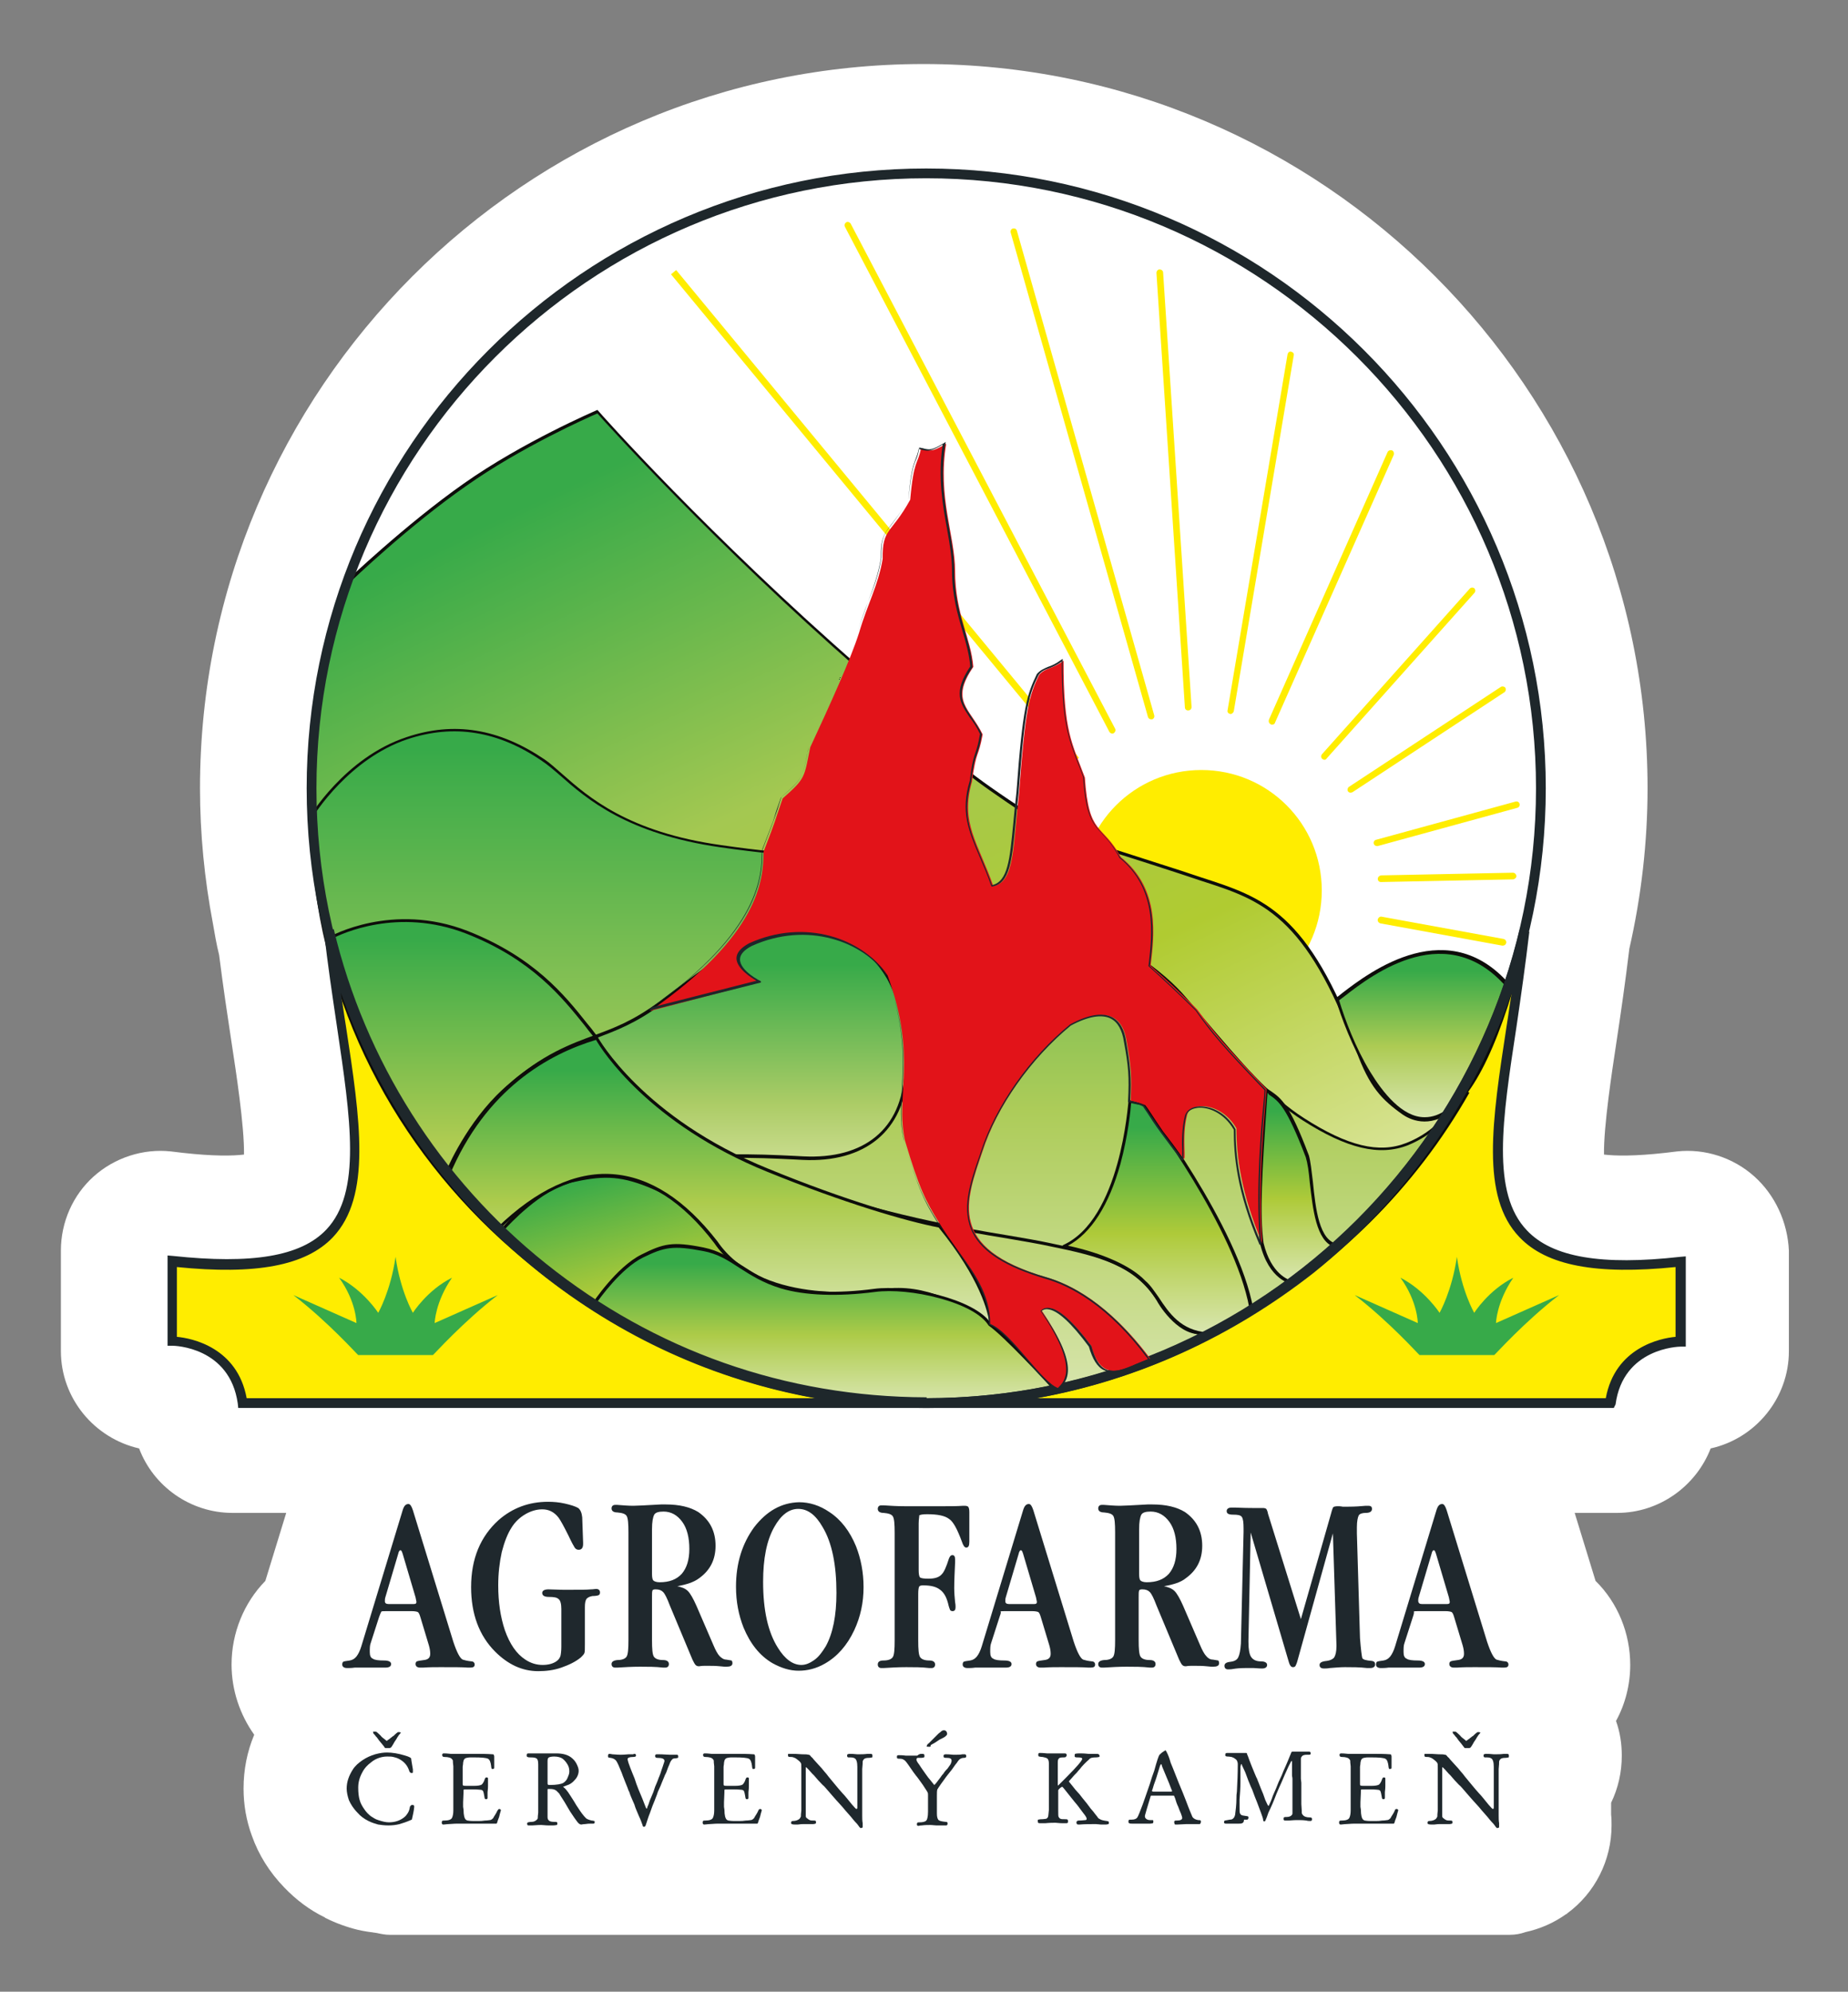 <?xml version="1.0" encoding="utf-8"?>
<!-- Generator: Adobe Illustrator 23.0.0, SVG Export Plug-In . SVG Version: 6.00 Build 0)  -->
<svg version="1.1" id="Layer_1" xmlns="http://www.w3.org/2000/svg" xmlns:xlink="http://www.w3.org/1999/xlink" x="0px" y="0px"
	 width="415.8px" height="448px" viewBox="0 0 415.8 448" style="enable-background:new 0 0 415.8 448;" xml:space="preserve">
<rect x="0" y="0" width="415.8" height="448" fill="#808080" stroke="none"/>
<style type="text/css">
	.st0{display:none;}
	.st1{display:inline;}
	.st2{fill:#FFFFFF;}
	.st3{fill:#FFF200;}
	.st4{clip-path:url(#SVGID_2_);fill:url(#SVGID_3_);}
	.st5{clip-path:url(#SVGID_5_);fill:url(#SVGID_6_);}
	.st6{clip-path:url(#SVGID_8_);fill:url(#SVGID_9_);}
	.st7{clip-path:url(#SVGID_11_);fill:url(#SVGID_12_);}
	.st8{clip-path:url(#SVGID_14_);fill:url(#SVGID_15_);}
	.st9{clip-path:url(#SVGID_17_);fill:url(#SVGID_18_);}
	.st10{clip-path:url(#SVGID_20_);fill:url(#SVGID_21_);}
	.st11{fill:none;stroke:#FFFFFF;}
	.st12{fill:#FFED00;}
	.st13{fill-rule:evenodd;clip-rule:evenodd;fill:#37AA49;}
	.st14{fill-rule:evenodd;clip-rule:evenodd;fill:#FFED00;}
	.st15{fill:url(#SVGID_22_);}
	.st16{fill:#0D0D0A;}
	.st17{fill:url(#SVGID_23_);}
	.st18{fill:url(#SVGID_24_);}
	.st19{fill:url(#SVGID_25_);}
	.st20{fill:url(#SVGID_26_);}
	.st21{fill:url(#SVGID_27_);}
	.st22{fill:url(#SVGID_28_);}
	.st23{fill:url(#SVGID_29_);}
	.st24{fill:url(#SVGID_30_);}
	.st25{fill:url(#SVGID_31_);}
	.st26{fill:#1E272B;}
	.st27{fill-rule:evenodd;clip-rule:evenodd;fill:#E21319;}
	.st28{fill:#1F282D;}
</style>
<g class="st0">
	<g id="grafika" class="st1">
	</g>
	<g id="vysek" class="st1">
	</g>
	<g id="kaskaval" class="st1">
		<g>
			<g>
				<path class="st2" d="M94.6,177.9C85.1,98.4,139.4,24.5,219.2,10.4c82.7-14.6,161.6,40.7,176.2,123.4c5.3,29.9,1.5,59.2-9.5,85.3
					c12.6,1.4,24.7,4.7,35.2,10.6c55.5,31.4,27.2,96.7-12,130.8c-13.6,11.9-38.1,28-77,46.8c0,0,0.9-14.4-5.3-21.2
					c-16.4-18.1-118.1,32.3-146.5,44.7C129.1,453.1,60.6,408,71.4,343c-76.9,1.8-83.5-90.2-16.3-139.7
					C83.9,182.1,94.6,177.9,94.6,177.9"/>
				<path class="st3" d="M111.1,184.4c-13.2-74.3,36.4-145,110.7-158.1s145.1,36.6,158.3,110.8c13.1,74.3-36.4,145.1-110.7,158.2
					C195.1,308.4,124.2,258.7,111.1,184.4"/>
			</g>
			<g>
				<g>
					<g>
						<defs>
							<path id="SVGID_1_" d="M242.5,92.8L223.2,26l-1.4,0.2c-1.3,0.2-2.5,0.5-3.7,0.7l8.4,68.7l-36.3-59.8
								c-1.6,0.7-3.2,1.5-4.8,2.2l26.3,64l-50.5-48.9c-1.4,1.1-2.8,2.2-4.1,3.3l42.1,55.2l-61.2-35c-1.1,1.4-2.1,2.8-3.2,4.2
								l54.9,43.2l-68.4-19.9c-0.7,1.6-1.4,3.2-2.1,4.8l64.6,29.1l-72.2-3.4c-0.3,1.7-0.6,3.4-0.9,5.1l71,13.4l-72.5,13.7
								c0.1,1.6,0.2,3.2,0.3,4.9l74.3-3.6l-69.1,31.2c0.4,1.5,0.9,2.9,1.3,4.3l73.8-21.4l-61.5,48.4c0.7,1.2,1.4,2.3,2.1,3.4
								l68.9-39.6l-48.9,64.2l2.6,2.4l58.9-57l-31.5,76.6l2.7,1.4l43.5-71.6L216.3,294l2.7,0.6l23.6-81.3L255,297l2.8-0.2l1.1-84.4
								l33.8,76.6l2.8-1l-21.1-80.3l51.2,64l2.8-2.1L288,199.7l63.4,47.6c0.9-1,1.7-2.1,2.5-3.1l-54.7-55.5l70.3,29.8
								c0.6-1.4,1.3-2.8,1.9-4.1l-64.3-39l72.6,12.1c0.3-1.6,0.6-3.3,0.9-4.9L311,160.7l71.1-5c-0.1-1.8-0.2-3.5-0.4-5.3l-70.7-4.9
								l66.3-20.8c-0.5-1.8-1-3.5-1.6-5.3L307,130.9l58.5-35.5c-0.9-1.6-1.8-3.2-2.8-4.8l-63.6,27l47.7-48.4c-1.2-1.4-2.5-2.7-3.8-4
								l-55,41.4l33.9-59c-1.5-1-3-2-4.6-3l-43.1,53.8l17.4-66.2c-1.6-0.6-3.4-1.2-5-1.7l-27.9,63.3l-0.9-69.1
								c-1.7-0.2-3.4-0.3-5.2-0.4L242.5,92.8z"/>
						</defs>
						<clipPath id="SVGID_2_">
							<use xlink:href="#SVGID_1_"  style="overflow:visible;"/>
						</clipPath>
						
							<radialGradient id="SVGID_3_" cx="-1549.407" cy="608.444" r="1.99" gradientTransform="matrix(68.543 0 0 -68.543 106447.383 41865.645)" gradientUnits="userSpaceOnUse">
							<stop  offset="0" style="stop-color:#FFFFFF"/>
							<stop  offset="0.344" style="stop-color:#FFFFFF"/>
							<stop  offset="0.425" style="stop-color:#FFFEF0"/>
							<stop  offset="0.583" style="stop-color:#FFFBD0"/>
							<stop  offset="0.801" style="stop-color:#FFF79B"/>
							<stop  offset="1" style="stop-color:#FFF45F"/>
						</radialGradient>
						<rect x="109.1" y="24.4" class="st4" width="273" height="272.7"/>
					</g>
				</g>
			</g>
			<g>
				<g>
					<g>
						<defs>
							<path id="SVGID_4_" d="M242.5,92.8L223.2,26l-1.4,0.2c-1.3,0.2-2.5,0.5-3.7,0.7l8.4,68.7l-36.3-59.8
								c-1.6,0.7-3.2,1.5-4.8,2.2l26.3,64l-50.5-48.9c-1.4,1.1-2.8,2.2-4.1,3.3l42.1,55.2l-61.2-35c-1.1,1.4-2.1,2.8-3.2,4.2
								l54.9,43.2l-68.4-19.9c-0.7,1.6-1.4,3.2-2.1,4.8l64.6,29.1l-72.2-3.4c-0.3,1.7-0.6,3.4-0.9,5.1l71,13.4l-72.5,13.7
								c0.1,1.6,0.2,3.2,0.3,4.9l74.3-3.6l-69.1,31.2c0.4,1.5,0.9,2.9,1.3,4.3l73.8-21.4l-61.5,48.4c0.7,1.2,1.4,2.3,2.1,3.4
								l68.9-39.6l-48.9,64.2l2.6,2.4l58.9-57l-31.5,76.6l2.7,1.4l43.5-71.6L216.3,294l2.7,0.6l23.6-81.3L255,297l2.8-0.2l1.1-84.4
								l33.8,76.6l2.8-1l-21.1-80.3l51.2,64l2.8-2.1L288,199.7l63.4,47.6c0.9-1,1.7-2.1,2.5-3.1l-54.7-55.5l70.3,29.8
								c0.6-1.4,1.3-2.8,1.9-4.1l-64.3-39l72.6,12.1c0.3-1.6,0.6-3.3,0.9-4.9L311,160.7l71.1-5c-0.1-1.8-0.2-3.5-0.4-5.3l-70.7-4.9
								l66.3-20.8c-0.5-1.8-1-3.5-1.6-5.3L307,130.9l58.5-35.5c-0.9-1.6-1.8-3.2-2.8-4.8l-63.6,27l47.7-48.4c-1.2-1.4-2.5-2.7-3.8-4
								l-55,41.4l33.9-59c-1.5-1-3-2-4.6-3l-43.1,53.8l17.4-66.2c-1.6-0.6-3.4-1.2-5-1.7l-27.9,63.3l-0.9-69.1
								c-1.7-0.2-3.4-0.3-5.2-0.4L242.5,92.8z"/>
						</defs>
						<clipPath id="SVGID_5_">
							<use xlink:href="#SVGID_4_"  style="overflow:visible;"/>
						</clipPath>
						
							<radialGradient id="SVGID_6_" cx="-1549.431" cy="608.462" r="1.992" gradientTransform="matrix(68.689 0 0 -68.689 106673.695 41955.117)" gradientUnits="userSpaceOnUse">
							<stop  offset="0" style="stop-color:#FFFFFF"/>
							<stop  offset="0.344" style="stop-color:#FFFFFF"/>
							<stop  offset="0.425" style="stop-color:#FFFEF0"/>
							<stop  offset="0.583" style="stop-color:#FFFBD0"/>
							<stop  offset="0.801" style="stop-color:#FFF79B"/>
							<stop  offset="1" style="stop-color:#FFF45F"/>
						</radialGradient>
						<rect x="109.1" y="24.4" class="st5" width="273" height="272.7"/>
					</g>
				</g>
			</g>
			<g>
				<path d="M227.3,146.1c16.3-44.8,26.2-76.5,46.2-77.9c33.1-2.3,65.1,180,66,184.5c2.4,11.9-2.6,23.9-20.4,25.1l-169.8,11.9
					c-5.3,0.4-0.2-15.2-0.3-18.2c-0.2-6.3,23.7-146.1,55.1-148.3C219.4,122.1,223.2,132.3,227.3,146.1"/>
			</g>
			<g>
				<g>
					<g>
						<defs>
							<path id="SVGID_7_" d="M269.9,89.6c-22,1.5-31.2,64.5-59.4,146.4c4.2-33.6,5.8-46,13.7-77.8c-1.9-12.3-6.9-28.1-19.7-27.1
								c-9.3,0.6-27.8,19.8-50.5,135.5c-3.5,18,2.9,24,9.5,23.6c6.5-0.5,128.5-9,150.5-10.5c21.9-1.5,20.6-22,16.8-34.2
								c-3.8-12.1-29.9-155.8-60.2-155.8C270.4,89.6,270.2,89.6,269.9,89.6"/>
						</defs>
						<clipPath id="SVGID_8_">
							<use xlink:href="#SVGID_7_"  style="overflow:visible;"/>
						</clipPath>
						
							<linearGradient id="SVGID_9_" gradientUnits="userSpaceOnUse" x1="-1566.255" y1="607.369" x2="-1564.265" y2="607.369" gradientTransform="matrix(0 -100.782 -100.782 0 61454.867 -157559.594)">
							<stop  offset="0" style="stop-color:#670000"/>
							<stop  offset="9.860000e-02" style="stop-color:#6F0000"/>
							<stop  offset="0.271" style="stop-color:#830000"/>
							<stop  offset="0.495" style="stop-color:#A50D12"/>
							<stop  offset="0.761" style="stop-color:#D51920"/>
							<stop  offset="0.871" style="stop-color:#ED1C24"/>
							<stop  offset="1" style="stop-color:#ED1C24"/>
						</linearGradient>
						<rect x="150.5" y="89.6" class="st6" width="185.4" height="201"/>
					</g>
				</g>
			</g>
			<g>
				<path d="M219.5,64.3c2.7-0.6,6.9-1.6,6.9-1.6s-2.5,1.9-3.3,2.7c-0.8,0.8-2.7,2.9-1.6,6.6c1.1,3.7,8.5,24.2-13.3,37.9
					c-0.1,3.7,0,11,0,12c3.4,0.5,5,1.1,6.6,2.3c1.6,1.2,2.2,2.5-1,1.2s-7.7-1.8-9-1.5s-0.5-1.2-0.5-3.1v-9.6
					c-3.3,1.5-9.1,2.4-15,0.8c-6.1,0-28.7,1.8-38.8,5.5c-0.8,0.3-1.5,0.8-3.3-1.4c-1.8-2.2-3.2-7.1-2.6-8.4c0.6-1.3,0.6-2.9,5.2-2.7
					c4.6,0.2,35.8,2.3,37.9,0.2c1.1-1.1,6.2-5.4,11.3-25C200,76.4,206.9,62.3,219.5,64.3"/>
				<path class="st2" d="M187.1,242.8c0.2,0,0.4,0.1,0.5,0.2L187.1,242.8z"/>
			</g>
			<g>
				<g>
					<g>
						<defs>
							<path id="SVGID_10_" d="M204.2,181.2c-31.5,4.4-100,43.7-116.4,14.5c-68.2,46.4-47.3,131.9,24.5,116.4
								c-26.4,64.6,30.6,96.1,74.3,70c36.2-21.6,169-48.8,173.3-4.8c78.7-41.2,95.7-110.9,54.3-134.4
								c-35.6-20.2-102.8-4.8-143.3,12.5c19.6-55.8-17.4-75.2-53-75.2C213.3,180.3,208.7,180.6,204.2,181.2"/>
						</defs>
						<clipPath id="SVGID_11_">
							<use xlink:href="#SVGID_10_"  style="overflow:visible;"/>
						</clipPath>
						
							<linearGradient id="SVGID_12_" gradientUnits="userSpaceOnUse" x1="-1556.174" y1="615.329" x2="-1554.184" y2="615.329" gradientTransform="matrix(145.928 102.18 102.18 -145.928 164300.312 248991.297)">
							<stop  offset="0" style="stop-color:#005826"/>
							<stop  offset="0.436" style="stop-color:#00A651"/>
							<stop  offset="0.614" style="stop-color:#00A651"/>
							<stop  offset="1" style="stop-color:#005826"/>
						</linearGradient>
						<polygon class="st7" points="163,-24.6 562.8,255.3 312.2,613.2 -87.6,333.3 						"/>
					</g>
				</g>
			</g>
			<g>
				<g>
					<g>
						<defs>
							<path id="SVGID_13_" d="M181.7,197.5c-25.7,3.6-112.1,46.1-105.5,7.3c0,0-4.5,2.9-10.9,7.3C-2.9,258.4,18,343.9,89.8,328.4
								c-26.4,64.6,40,111,86.3,89.9c62.4-28.4,162.6-75.9,166.9-31.9c51.4-19.4,90.1-103.8,48.7-127.2
								c-35.6-20.1-102.7-4.8-143.4,12.5c19.6-55.8-17.3-75.2-52.9-75.2C190.8,196.5,186.2,196.8,181.7,197.5"/>
						</defs>
						<clipPath id="SVGID_14_">
							<use xlink:href="#SVGID_13_"  style="overflow:visible;"/>
						</clipPath>
						
							<linearGradient id="SVGID_15_" gradientUnits="userSpaceOnUse" x1="-1556.143" y1="615.233" x2="-1554.152" y2="615.233" gradientTransform="matrix(144.286 101.03 101.03 -144.286 162431.172 246195.188)">
							<stop  offset="0" style="stop-color:#DBEAB7"/>
							<stop  offset="9.900000e-02" style="stop-color:#DAE9B4"/>
							<stop  offset="0.197" style="stop-color:#D7E7AB"/>
							<stop  offset="0.295" style="stop-color:#D2E49C"/>
							<stop  offset="0.393" style="stop-color:#CBE088"/>
							<stop  offset="0.491" style="stop-color:#C3DB6C"/>
							<stop  offset="0.588" style="stop-color:#B8D546"/>
							<stop  offset="0.632" style="stop-color:#B2D235"/>
							<stop  offset="1" style="stop-color:#62BB46"/>
						</linearGradient>
						<polygon class="st8" points="140.6,-8.4 547.3,276.4 289.7,644.3 -117,359.5 						"/>
					</g>
				</g>
			</g>
			<g>
				<g>
					<g>
						<defs>
							<path id="SVGID_16_" d="M192.6,190.2c-31.5,4.4-100.1,43.7-116.4,14.5C8,251.1,28.9,336.6,100.8,321.2
								c-26.4,64.6,36,104,82.9,84.2c55.3-23.4,185.2-70.6,176.3-28c51.8-28.2,84.1-102,42.8-125.4c-35.6-20.2-102.8-4.7-143.3,12.5
								c19.6-55.8-17.4-75.2-53-75.2C201.7,189.2,197.1,189.6,192.6,190.2"/>
						</defs>
						<clipPath id="SVGID_17_">
							<use xlink:href="#SVGID_16_"  style="overflow:visible;"/>
						</clipPath>
						
							<linearGradient id="SVGID_18_" gradientUnits="userSpaceOnUse" x1="-1556.138" y1="615.28" x2="-1554.148" y2="615.28" gradientTransform="matrix(144.585 101.24 101.24 -144.585 162775.266 246702.156)">
							<stop  offset="0" style="stop-color:#007F3E"/>
							<stop  offset="0.362" style="stop-color:#B2D235"/>
							<stop  offset="0.521" style="stop-color:#D7DF23"/>
							<stop  offset="0.669" style="stop-color:#B2D235"/>
							<stop  offset="1" style="stop-color:#007F3E"/>
						</linearGradient>
						<polygon class="st9" points="151.5,-15.7 554.9,266.9 300.6,630.1 -102.9,347.6 						"/>
					</g>
				</g>
			</g>
			<g>
				<g>
					<g>
						<defs>
							<path id="SVGID_19_" d="M221.2,205.5c-6.9,1.3-12.7,4.7-17.5,9.8c-2.5-3.6-7-5-11.4-4.1c-4.1,0.8-7.4,3.4-10,6.4
								c-3-2.2-7.1-2.7-10.8-1.9c-2.4,0.5-4.8,1.3-8.1,6.1l-4.8-1.1c-3.9-0.9-7.8-1.1-11.7-0.3c-1.9,0.4-4,1-5.8,2.2
								c-3-0.5-6-0.4-9.1,0.2c-9.5,1.9-16.8,7.6-21.7,16.4c-1,1.9-2,3.9-2.7,5.9l-0.3-2.7c-0.2-1.3-0.4-3.3-0.6-6L106,230
								c-0.7-5.6-4.3-14.4-14.4-12.4c-2.4,0.5-4.9,1.4-7.4,2.6l-8.4,4l-1.1,3.1c-2.8,8-5.1,14.2-6.8,18.2
								c-5.2,14.2-10.4,28.1-15.6,41.5c-0.8,2.2-1.6,5-1.2,8c1,8.4,8.9,9.4,13.1,8.6c3.4-0.6,18.8-2.4,14.3-13.4
								c-0.1-0.8,0-2.7,1-6.5l1.3-4.2l3.4-0.5c0.8,4.5,2,8.9,4.5,12.2c2.9,3.9,7.5,6.2,12.8,5.1c0.9-0.2,1.8-0.4,2.7-0.7
								c2.8,4.6,8.5,6.2,12,6.8c5.4,1,10.6,1.1,15.6,0.1c1.4-0.3,2.7-0.6,4.1-1c-0.2,1.1-0.3,2.1-0.4,3.2c-2,0.8-4,2-5.5,3.7
								c-2,2.2-2.8,4.9-3.2,6.9c-0.4,2.2-0.4,4.5-0.3,6.9l0.8,13.8l6.1-4.3l-1.2,15.8l-0.9,7.6c-0.4,3.5-0.5,6.7-0.2,9.5
								c1.1,8.9,8.9,10.6,14.5,9.5c4.3-0.8,22.6-5.7,14.1-15.8c-0.2-1.7-0.2-6.1,0.3-14l1.6-21.8c0.5-0.1,1.1-0.2,1.7-0.4
								c-0.8,5-0.9,10-0.3,15c1.3,10.6,7.3,20.6,20.3,18.1c5.2-1,9.6-4.4,13.3-9.1c3.1,3.1,7.7,4.6,13.4,3.5c3.9-0.7,7.2-2.5,10-5.2
								c3.2,1.7,7.2,1.8,10.3,1.2c3.2-0.6,12.7-1.7,15.3-10.9c-4.2-2.3-2.5-9.9,0.6-19c1.5-4.2,2.8-7,3.9-8.7
								c0.5-0.8,3.2-1.8,3.2-1.8c-0.4,4.4-1,9.6-1.7,15.6c-0.3,2.8-0.4,5.4-0.1,7.9c1.1,9.6,9.7,11.1,15.6,10
								c2.9-0.5,5.7-1.6,8.6-2.9l6.6-3.2c3,1.7,6.7,1.9,9.9,1.3c2.9-0.6,5.9-1.6,8.7-3l6.8-3.3l-1.4-3.2c3,3.7,7.7,5.3,13.4,4.2
								c4.2-0.8,8-3,11.2-6l0.4-0.4c3.1,2.2,7.2,3.2,12.3,2.2c5.2-1,9.6-4.4,13.3-9.2c3.1,3.2,7.7,4.6,13.4,3.6
								c4.6-0.9,8.4-3.2,11.4-6.7l3.7-4.4l-3.2-4.8c-0.8-1.2-1.4-2.9-1.8-5.4c-0.5-4.4-0.5-10.5,0-18.1c0.7-8.2,1.5-13.4,2.5-16.2
								l2.7-7.9l-8.1-2.1c-3.9-1-7.9-1.2-11.9-0.4c-2,0.4-4,1.1-5.8,2.3c-3-0.5-6-0.5-9.1,0.1c-8.8,1.7-15.4,7.5-20.1,15.6
								c-2.3-6.4-7.9-10.2-15.8-8.7c-5,0.9-9.2,4-12.8,8.4c-2.8-3-7.1-4.6-12.5-3.5c-4.5,0.9-8.4,3.5-11.8,7.3
								c-2.9-2.5-7-3.2-10.9-2.4c-2.1,0.4-4.1,1.1-6.8,4.5c-2.6-1.9-5.9-2.5-9.3-1.9c-4.1,0.8-7.4,3.4-10,6.4
								c-3.1-2.2-7.2-2.7-10.8-2c-2.4,0.5-4.9,1.3-8.2,6.2l-4.4-1.2c-3.9-1-7.9-1.2-11.9-0.4c-2,0.4-4,1.1-5.8,2.3
								c-3-0.5-6.1-0.5-9.1,0.1c-2.4,0.5-4.6,1.2-6.7,2.2c-0.6-4.2-3-7.3-6.3-9c2.7-0.7,7.8-2.4,9-6.5c-0.2-1.9-3.9-7.6,1.1-20
								c1.5-3.6,2.5-6.2,3.5-7.9c-0.2,2.9-0.1,5.7,0.2,8.6c0.9,6.8,3.8,12.8,9.3,16.9c5.6,4,12.2,5,18.9,3.7
								c10.2-2,18-8.6,23.3-18.2c5.3-9.4,7.5-19.3,6.3-29.5c-0.8-6.7-3.7-12.6-9.2-16.7c-4-3.1-8.6-4.4-13.4-4.4
								C224.8,204.9,223,205.1,221.2,205.5"/>
						</defs>
						<clipPath id="SVGID_20_">
							<use xlink:href="#SVGID_19_"  style="overflow:visible;"/>
						</clipPath>
						
							<linearGradient id="SVGID_21_" gradientUnits="userSpaceOnUse" x1="-1555.282" y1="615.32" x2="-1553.292" y2="615.32" gradientTransform="matrix(124.121 86.91 86.91 -124.121 139656.375 211745.188)">
							<stop  offset="0" style="stop-color:#005826"/>
							<stop  offset="0.5" style="stop-color:#00A651"/>
							<stop  offset="1" style="stop-color:#005826"/>
						</linearGradient>
						<polygon class="st10" points="160.8,47.6 465.5,260.9 275.3,532.5 -29.3,319.1 						"/>
					</g>
				</g>
			</g>
			<g>
				<path class="st2" d="M219.7,258.4c3.4-0.6,5.8-4.2,7.1-10.6c1.4-6.5,1.7-12.7,0.9-18.8c-0.7-6.2-3-8.9-6.7-8.2
					c-3.5,0.7-5.9,4.2-7.3,10.6c-1.4,6.4-1.7,12.7-1,18.9C213.5,256.5,215.8,259.2,219.7,258.4 M218.1,266.2
					c-5.1,1-9.4,0.2-12.9-2.3c-3.5-2.6-5.5-6.4-6.2-11.6c-1.1-8.4,0.7-16.7,5.3-24.8s10.7-12.9,18.3-14.4c5-1,9.1-0.1,12.6,2.5
					s5.5,6.4,6.1,11.5c1,8.3-0.7,16.6-5.3,24.8C231.6,259.9,225.6,264.7,218.1,266.2 M177.3,272.4c-2.2,1.1-4.5,1.9-7,2.4
					c-4.1,0.8-6.4-0.3-6.7-3.2c-0.2-1.7,0.1-5.7,0.8-12c1.7-14.4,2.3-24.2,1.6-29.7c-0.2-1.2-0.6-2.4-1.2-3.5
					c3.1-1.8,5.8-2.8,8.1-3.3c3.7-0.7,5.8,0.5,6.2,3.5c0.2,2-0.1,7-1,15c5.6-14.4,10.8-22,15.7-23c2.6-0.5,4,0.5,4.3,2.9
					c0.5,4.6-1.1,9.9-4.8,15.8c-1.4-1.4-2.5-2-3.4-1.8c-3.2,0.6-6.3,5.4-9.5,14.5c-3.1,9-4.5,15.5-4,19.3
					C176.4,270.2,176.8,271.3,177.3,272.4 M142.6,241.9c-3.1-3.3-6.1-4.6-9.1-4.1c-3.1,0.6-5.3,3.2-6.6,7.9
					c-1.3,4.6-1.5,9.7-0.9,15.2c0.3,2.7,1.2,3.9,2.7,3.6C132.9,263.7,137.5,256.2,142.6,241.9 M115.9,281.2
					c4.4,5.1,9.4,7.2,14.8,6.1c3.2-0.6,5.6-2.1,7.2-4.6c1.6-2.5,2.8-10.9,3.5-25.5c-5.9,11.7-11.8,18.1-17.8,19.3
					c-6,1.2-9.5-2.6-10.6-11.4c-1-8,0.4-15.5,4.2-22.5c3.9-7,9.3-11.1,16.4-12.5c3.5-0.7,6.7-0.4,9.9,0.8c0.8-1.6,2.4-2.7,5-3.2
					s5.5-0.4,8.5,0.3c-1.6,4-2.4,10-2.6,17.9c-0.5,16.7-1.5,27.2-3.1,31.6c-1.7,4.4-4.3,8.1-7.9,11c-3.6,3-8,5-13.1,6
					c-3.9,0.8-8.2,0.7-12.8-0.1c-4.6-0.8-7-2.4-7.3-4.8C109.7,286.8,111.6,284,115.9,281.2 M76.7,265.1l12.9-2.5l-0.8-5.3l-0.5-4
					c-0.1-1.4-0.4-3.8-0.7-7.2c-0.2-2.4-0.4-4.5-0.6-6.1l-0.1-1.2l-0.5-3.6C83.2,244.1,79.9,254.1,76.7,265.1 M74.7,272.3
					c-0.9,3-1.9,6-2.8,9c-1.1,4.1-1.5,7.3-1.2,9.6c0.1,0.5,0.2,1,0.3,1.4c-3.4,1.9-6.2,3-8.4,3.5c-2.4,0.4-3.7-0.2-3.9-2
					c-0.1-1.1,0.1-2.5,0.9-4.2c5.2-13.5,10.4-27.3,15.6-41.5c1.7-4,4-10.2,6.9-18.4l5.4-2.6c2.2-1,4.1-1.7,5.7-2
					c3-0.6,4.7,1.4,5.3,5.8c0.1,1.4,0.4,3.4,0.6,6.2s0.5,4.8,0.7,6.2l2.5,20.2c1.2,10,3.6,16.7,7.2,20.2c-3.4,2.7-6.5,4.3-9.6,4.9
					c-4.1,0.8-6.8-2.9-8.2-11l-1.4-8.2L74.7,272.3z M361.1,274.3c-3.3-3.2-6.3-4.5-9-4c-3.1,0.6-5.4,4.4-6.9,11.4
					s-1.9,13.1-1.3,18.3c0.4,3.5,1.5,5.1,3.1,4.8c1.4-0.3,3.7-4,6.9-11.2C356.9,286.4,359.4,280,361.1,274.3 M359.6,293.3
					c-5.7,14.5-11.5,22.3-17.7,23.5c-6.3,1.2-10.1-2.6-11.1-11.5c-1.1-8.7,0.4-17.6,4.5-26.8c4.1-9.2,9.7-14.5,16.9-15.9
					c3.6-0.7,6.8-0.4,9.7,0.9c1.1-1.7,2.9-2.8,5.2-3.3c2.8-0.5,5.6-0.4,8.5,0.3c-1.3,3.8-2.2,9.9-2.9,18.2
					c-0.5,8.3-0.5,14.9,0.1,19.6c0.4,3.4,1.4,6.3,3,8.7c-1.9,2.2-4.2,3.6-7,4.1c-5.1,1-8-1.3-8.7-6.9
					C359.6,301.3,359.5,297.7,359.6,293.3 M297.3,323.8c-2.3,1.1-4.5,1.9-6.7,2.3c-3.7,0.7-5.6-0.4-6-3.2c-0.1-1.1,0-3.6,0.3-7.3
					c1.6-16.1,2.2-25.5,1.8-28.2c-0.1-0.9-0.4-1.3-1.1-1.2c-1.6,0.3-4.6,5.8-8.9,16.3s-6.2,18.1-5.6,22.7c0.2,1.1,0.5,2.2,1,3.3
					c-2.3,1.2-4.6,1.9-6.6,2.3c-4,0.8-6.1-0.4-6.5-3.3c-0.2-1.6-0.1-3.6,0.2-6c2.2-18.5,3-30.4,2.4-35.7c-0.2-1.2-0.6-2.4-1.2-3.5
					c3.1-1.7,5.7-2.8,7.9-3.2c3.5-0.7,5.3,0.5,5.8,3.5c0.2,1.9,0.2,4.4-0.2,7.5l-0.8,7.6c5.9-14.5,11.9-22.3,17.9-23.5
					c4.4-0.8,6.8,1.3,7.5,6.5c0.2,1.5,0.2,3.5-0.1,6.1c-0.2,2.9-0.3,5-0.2,6.1c6-14.5,12.1-22.4,18.2-23.6c4.4-0.9,6.9,1.1,7.5,5.9
					c0.2,1.4,0.1,4.3-0.3,8.6c-1.1,14.2-1.5,22.9-1.1,25.9c0.3,3,1.4,5.3,3.1,6.9c-2.5,2.3-5.1,3.6-7.6,4.1
					c-4.3,0.8-6.7-0.9-7.3-5.2c-0.4-3.5-0.4-7.9,0-13.3c1-12,1.3-18.6,1.2-19.7c-0.1-0.9-0.4-1.3-1-1.2c-1.6,0.3-4.5,5.7-8.9,16.3
					c-4.3,10.5-6.2,18.1-5.6,22.7C296.4,321.5,296.8,322.7,297.3,323.8 M235.8,335.6c-2.2,1.1-4.6,1.9-7.1,2.4
					c-4.1,0.8-6.3-0.3-6.7-3.2c-0.2-1.7,0.1-5.7,0.9-12c1.7-14.3,2.3-24.2,1.6-29.6c-0.1-1.2-0.6-2.4-1.2-3.5
					c3.1-1.8,5.8-2.9,8.1-3.3c3.7-0.7,5.8,0.4,6.1,3.5c0.2,2-0.1,7-1,15c5.5-14.3,10.8-22,15.7-23c2.6-0.5,4,0.5,4.3,2.9
					c0.6,4.6-1,9.9-4.8,15.8c-1.4-1.4-2.5-2-3.4-1.8c-3.2,0.6-6.3,5.4-9.5,14.4c-3.2,9.1-4.5,15.5-4,19.3
					C234.9,333.4,235.2,334.4,235.8,335.6 M200.9,305.1c-3.3-3.2-6.3-4.5-9-4c-3.1,0.6-5.4,4.4-6.9,11.3c-1.5,7-1.9,13.1-1.3,18.3
					c0.4,3.5,1.5,5.1,3.1,4.8c1.5-0.3,3.8-4,6.9-11.2C196.8,317.3,199.2,310.9,200.9,305.1 M199.5,324.1
					c-5.6,14.5-11.5,22.3-17.6,23.5c-6.3,1.2-10.1-2.6-11.2-11.5c-1.1-8.7,0.4-17.6,4.5-26.8c4.1-9.2,9.7-14.5,16.9-15.9
					c3.5-0.7,6.8-0.4,9.7,0.8c1.1-1.7,2.9-2.8,5.2-3.2c2.8-0.5,5.6-0.4,8.5,0.3c-1.3,3.8-2.3,9.9-2.9,18.2c-0.6,8.3-0.6,14.9,0,19.7
					c0.4,3.4,1.4,6.3,3,8.7c-1.9,2.2-4.2,3.6-7,4.1c-5.1,1-8-1.3-8.7-6.9C199.5,332.2,199.4,328.5,199.5,324.1 M154.3,315.8
					l-2.1,27.8c-0.5,7.8-0.6,12.9-0.3,15.5c0.1,1.1,0.6,2.3,1.4,3.6c-2.9,1.9-6,3.1-9.3,3.7s-5.1-0.3-5.4-2.9
					c-0.3-2-0.2-4.5,0.2-7.7l0.9-7.8l2.2-29.9l-0.7,0.2c-2.3,0.4-4.7,1.5-7.2,3.3c-0.3-4.1,0.2-6.9,1.4-8.2c1.2-1.3,3.6-2.3,7.1-3
					l0.4-5.2c0.8-10.5,7.9-17,21.2-19.6c7.6-1.5,11.6-0.3,12.1,3.5c0.2,1.7-2.4,4.3-7.8,7.6c-0.9-3.8-2.9-5.4-6.2-4.7
					c-2.1,0.4-3.8,1.5-5,3.2s-2,6-2.4,12.9l3.2-0.6c4.1-0.8,8-2,11.6-3.5c0.2,0.7,0.3,1.4,0.4,2c0.6,4.5-2.8,7.4-10.2,8.8
					c-0.7,0.2-1.7,0.3-3,0.5C155.7,315.6,154.8,315.7,154.3,315.8"/>
				<path d="M174.8,376.2c-0.1,3.1-1.1,4.8-3.2,5.2c-2.5,0.5-3.8-1.6-3.8-6.2c0-4.3,1.3-6.8,3.8-7.3c1.2-0.2,2.1,0.2,2.6,1.1
					c0.3,0.6,0.5,1.3,0.6,2.7l3.4-0.7c-0.1-4.5-2.7-6.8-6.7-6c-4.5,0.9-7.1,5-7.1,11.1c0,2.8,0.7,5.1,1.9,6.7
					c1.2,1.4,2.9,1.9,5.1,1.5c2-0.4,3.8-1.5,5-3.2c1-1.5,1.6-3.2,1.7-5.6L174.8,376.2z M170.3,365l2.8-0.6l2.9-4.2l-3.1,0.6
					l-1.2,2.1l-1.2-1.6l-3.1,0.6L170.3,365z"/>
				<polygon points="190.5,361.6 180.4,363.7 180.4,382.1 190.5,380.1 190.5,377.1 183.7,378.5 183.7,373.3 190.4,372 190.4,369.1 
					183.7,370.4 183.7,366 190.5,364.6 				"/>
				<path d="M205.8,377l-5.3-6.3c2.6-0.7,4.5-3.3,4.5-6.2c0-1.7-0.7-3.2-1.9-3.9c-1.1-0.8-2.4-0.9-4.5-0.5l-5.5,1.1v18.4l3.2-0.6
					v-7.8l5.5,6.7L205.8,377z M196.3,369.1v-5.6l2.1-0.4c2-0.4,3.2,0.4,3.2,2.3c0,1-0.4,1.8-1.2,2.4c-0.5,0.5-1.1,0.8-2.3,1
					L196.3,369.1z"/>
				<polygon points="219.9,355.8 216.6,356.5 212.8,371.2 209,358 205.6,358.6 211.2,375.9 214.3,375.3 				"/>
				<polygon points="231.5,353.5 221.4,355.5 221.4,373.9 231.5,371.9 231.5,369 224.7,370.3 224.7,365.2 231.3,363.9 231.4,360.9 
					224.7,362.2 224.7,357.8 231.5,356.5 				"/>
				<polygon points="246.5,350.5 243.3,351.2 243.3,363.7 237.4,352.3 234.1,353 234.1,371.4 237.3,370.8 237.3,358.2 243.2,369.6 
					246.5,368.9 				"/>
				<polygon points="261.5,347.5 258,348.2 254.8,356.5 251.6,349.5 248,350.2 253.2,360.1 253.2,367.6 256.4,367 256.4,359.5 				
					"/>
				<polygon points="280.6,343.8 276.8,344.5 271.4,353.6 271.4,345.6 268.2,346.2 268.2,364.6 271.4,364 271.4,357.8 273.2,354.9 
					277.7,362.8 281.3,362 275.4,352.1 				"/>
				<path d="M289.8,341.9l-2.8,0.6l-5.9,19.6l3.4-0.7l1.5-5.3l4.8-1l1.5,4.7l3.5-0.7L289.8,341.9z M286.7,353l1.6-6.5l1.6,5.9
					L286.7,353z"/>
				<polygon points="313,337.3 308.2,338.3 305.1,352.4 302.1,339.5 297.3,340.5 297.3,358.9 300.6,358.2 300.6,343.9 303.8,357.6 
					306.5,357.1 309.7,342 309.7,356.4 313,355.8 				"/>
				<polygon points="326.1,334.7 316,336.7 316,355.2 326.1,353.1 326.1,350.2 319.2,351.5 319.2,346.4 325.9,345.1 325.9,342.1 
					319.2,343.5 319.2,339.1 326.1,337.7 				"/>
				<path d="M341.1,331.8l-3.3,0.7V345l-5.9-11.4l-3.4,0.7v18.4l3.3-0.6v-12.5l5.8,11.4l3.4-0.7L341.1,331.8L341.1,331.8z
					 M333.5,332.8l2.8-0.5l2.9-4.2l-3.1,0.6l-1.2,2.1l-1.2-1.6l-3.1,0.6L333.5,332.8z"/>
				<polygon points="253.5,349.1 255.4,348.7 257.7,345.3 254.5,346 				"/>
			</g>
		</g>
	</g>
</g>
<path class="st2" d="M394.7,264.6C394.7,264.6,394.7,264.6,394.7,264.6c-4.7-4.2-11.1-6.3-17.4-5.6l-2.5,0.3
	c-7.1,0.8-11.4,0.7-13.9,0.4c-0.1-6.3,1.8-18.7,2.8-25.3c1-6.6,2-13.5,2.9-21c2.7-11.8,4.1-24,4.1-36.1
	c0-89.8-73.1-162.9-162.9-162.9C118.1,14.4,45,87.5,45,177.3c0,10.2,1,20.4,2.9,30.4c0.4,2.3,0.8,4.7,1.4,7.1
	c0.9,7.1,1.9,13.8,2.8,19.7c1,6.5,2.9,18.9,2.8,25.2c-2.5,0.3-6.8,0.4-13.9-0.4l-2.5-0.3c-6.3-0.7-12.7,1.4-17.4,5.6
	c-4.7,4.2-7.4,10.3-7.4,16.7l0,22.6c0,10.6,7.5,19.6,17.6,21.9c3.2,8.5,11.5,14.5,21,14.5h12.1l-4.7,15.3
	c-4.8,4.9-7.6,11.7-7.6,18.8c0,5.8,1.9,11.3,5.1,15.8c-1.6,3.8-2.4,7.9-2.4,12.1c0,3.6,0.6,7.2,1.9,10.7c1.5,4.2,3.9,8.1,7.3,11.6
	c2.6,2.7,5.6,5,9.1,6.7c0,0,0.1,0.1,0.1,0.1c2.4,1.2,4.9,2.1,7.4,2.7c1.3,0.3,2.7,0.5,4.2,0.7c0.9,0.2,1.9,0.4,2.8,0.4h252.1
	c1.2,0,2.4-0.2,3.5-0.6c3.2-0.7,6.3-2,9.1-4l0.2-0.1c0,0,0.1,0,0.1-0.1c6.3-4.6,10-12,10-19.8c0-0.8,0-1.6-0.1-2.4l0-0.1
	c0-1,0-1.8,0-2.6c1.6-3.3,2.4-6.9,2.4-10.6c0-2.7-0.4-5.3-1.3-7.8c2.1-3.8,3.2-8.2,3.2-12.6c0-7.1-2.8-14-7.8-18.9l-4.7-15.3h9.6
	c9.4,0,17.7-6,21-14.5c10-2.2,17.6-11.2,17.6-21.9v-22.6C402.2,274.9,399.4,268.8,394.7,264.6z"/>
<g>
	<g>
		<g>
			<g>
				<path class="st2" d="M377.9,282.6c-17.8,1.9-28.8,0.1-34.5-5.9c-8-8.4-5.5-24.9-2.4-45.8c1-6.8,2.1-13.9,2.9-21.4l0,0
					c2.5-10.3,3.8-21.1,3.8-32.2c0-76.8-62.5-139.4-139.4-139.4C131.5,37.9,69,100.4,69,177.3c0,11.1,1.3,21.9,3.8,32.2l0,0
					c0.9,7.6,1.9,14.6,2.9,21.4c3.2,20.9,5.7,37.4-2.4,45.8c-5.7,6-16.7,7.9-34.5,5.9l-1.2-0.1l0,20.3l1.1,0c0.5,0,13,0.3,14.7,13
					l0.1,1h154.8l0,0h0v0h154.8l0.1-1c1.8-12.7,14.2-13,14.7-13l1.1,0v-20.3L377.9,282.6z"/>
			</g>
			<g>
				<path class="st11" d="M377.9,282.6c-17.8,1.9-28.8,0.1-34.5-5.9c-8-8.4-5.5-24.9-2.4-45.8c1-6.8,2.1-13.9,2.9-21.4l0,0
					c2.5-10.3,3.8-21.1,3.8-32.2c0-76.8-62.5-139.4-139.4-139.4C131.5,37.9,69,100.4,69,177.3c0,11.1,1.3,21.9,3.8,32.2l0,0
					c0.9,7.6,1.9,14.6,2.9,21.4c3.2,20.9,5.7,37.4-2.4,45.8c-5.7,6-16.7,7.9-34.5,5.9l-1.2-0.1l0,20.3l1.1,0c0.5,0,13,0.3,14.7,13
					l0.1,1h154.8l0,0h0v0h154.8l0.1-1c1.8-12.7,14.2-13,14.7-13l1.1,0v-20.3L377.9,282.6z"/>
			</g>
		</g>
		<g>
			<g>
				<path class="st12" d="M208.1,315.6c-65.2-0.1-119.8-45.4-134.3-106.2c5.5,48.4,20.4,80.4-35.1,74.4v17.9c0,0,13.9,0.1,15.8,13.9
					h153.8C208.3,315.6,208.2,315.6,208.1,315.6C208.2,315.6,208.1,315.6,208.1,315.6 M342.9,209.4c-14.4,60.8-69,106.1-134.2,106.2
					c0,0-0.1,0-0.1,0c-0.1,0-0.1,0-0.2,0h153.8c1.9-13.8,15.8-13.9,15.8-13.9v-17.9C322.5,289.8,337.4,257.8,342.9,209.4z"/>
				<g>
					<path class="st13" d="M80.6,304.8c-0.3-0.2-6.7-7.4-14.6-13.5l14.2,6.3c0,0,0-4.8-3.9-10.2c5.5,2.8,8.8,7.9,8.8,7.9
						s2.8-4.9,3.9-12.6v-0.1c0,0,0,0,0,0.1c0,0,0,0,0-0.1v0.1c1.1,7.8,3.9,12.6,3.9,12.6s3.2-5.1,8.8-7.9
						c-3.8,5.5-3.9,10.2-3.9,10.2l14.2-6.3c-7.9,6.1-14.3,13.3-14.6,13.5H80.6z"/>
					<path class="st13" d="M319.4,304.8c-0.3-0.2-6.7-7.4-14.6-13.5l14.2,6.3c0,0,0-4.8-3.9-10.2c5.5,2.8,8.8,7.9,8.8,7.9
						s2.8-4.9,3.9-12.6v-0.1c0,0,0,0,0,0.1c0,0,0,0,0-0.1v0.1c1.1,7.8,3.9,12.6,3.9,12.6s3.2-5.1,8.8-7.9
						c-3.8,5.5-3.9,10.2-3.9,10.2l14.2-6.3c-7.9,6.1-14.3,13.3-14.6,13.5H319.4z"/>
				</g>
			</g>
			<g>
				<g>
					<path class="st14" d="M243.2,200.3c0-15,12.1-27.1,27.1-27.1c15,0,27.1,12.1,27.1,27.1c0,15-12.1,27.1-27.1,27.1
						C255.4,227.4,243.2,215.3,243.2,200.3L243.2,200.3z"/>
					<g>
						
							<rect x="196.1" y="44.9" transform="matrix(0.771 -0.637 0.637 0.771 -28.816 151.997)" class="st12" width="1.5" height="142.3"/>
						<path class="st12" d="M338.1,212.7c0,0-0.1,0-0.1,0l-27.4-5c-0.4-0.1-0.7-0.5-0.6-0.9c0.1-0.4,0.5-0.7,0.9-0.6l27.4,5
							c0.4,0.1,0.7,0.5,0.6,0.9C338.8,212.5,338.5,212.7,338.1,212.7z"/>
						<path class="st12" d="M310.7,198.4c-0.4,0-0.7-0.3-0.7-0.7c0-0.4,0.3-0.7,0.7-0.8l29.7-0.6c0.4,0,0.7,0.3,0.8,0.7
							c0,0.4-0.3,0.7-0.7,0.8L310.7,198.4C310.8,198.4,310.8,198.4,310.7,198.4z"/>
						<path class="st12" d="M303.9,178.3c-0.2,0-0.5-0.1-0.6-0.3c-0.2-0.3-0.1-0.8,0.2-1l34.2-22.5c0.3-0.2,0.8-0.1,1,0.2
							c0.2,0.3,0.1,0.8-0.2,1l-34.2,22.5C304.2,178.2,304,178.3,303.9,178.3z"/>
						<path class="st12" d="M309.8,190.3c-0.3,0-0.6-0.2-0.7-0.5c-0.1-0.4,0.1-0.8,0.5-0.9l31.4-8.6c0.4-0.1,0.8,0.1,0.9,0.5
							c0.1,0.4-0.1,0.8-0.5,0.9l-31.4,8.6C309.9,190.3,309.8,190.3,309.8,190.3z"/>
						<path class="st12" d="M298,170.9c-0.2,0-0.3-0.1-0.5-0.2c-0.3-0.3-0.3-0.7-0.1-1l33.3-37.3c0.3-0.3,0.7-0.3,1-0.1
							c0.3,0.3,0.3,0.7,0.1,1l-33.3,37.3C298.4,170.8,298.2,170.9,298,170.9z"/>
						<path class="st12" d="M286.2,163c-0.1,0-0.2,0-0.3-0.1c-0.4-0.2-0.5-0.6-0.4-1l26.7-60.2c0.2-0.4,0.6-0.5,1-0.4
							c0.4,0.2,0.5,0.6,0.4,1l-26.7,60.2C286.8,162.9,286.5,163,286.2,163z"/>
						<path class="st12" d="M276.9,160.6c0,0-0.1,0-0.1,0c-0.4-0.1-0.7-0.4-0.6-0.8l13.5-80.1c0.1-0.4,0.4-0.7,0.8-0.6
							c0.4,0.1,0.7,0.4,0.6,0.8L277.6,160C277.5,160.3,277.2,160.6,276.9,160.6z"/>
						<path class="st12" d="M267.3,159.8c-0.4,0-0.7-0.3-0.7-0.7l-6.4-97.7c0-0.4,0.3-0.8,0.7-0.8c0.4,0,0.8,0.3,0.8,0.7l6.4,97.7
							C268.1,159.5,267.8,159.8,267.3,159.8C267.3,159.8,267.3,159.8,267.3,159.8z"/>
						<path class="st12" d="M259,161.8c-0.3,0-0.6-0.2-0.7-0.5l-30.9-109c-0.1-0.4,0.1-0.8,0.5-0.9c0.4-0.1,0.8,0.1,0.9,0.5
							l30.9,109c0.1,0.4-0.1,0.8-0.5,0.9C259.1,161.8,259,161.8,259,161.8z"/>
						<path class="st12" d="M250.3,165c-0.3,0-0.5-0.1-0.7-0.4L190.1,51c-0.2-0.4,0-0.8,0.3-1c0.4-0.2,0.8,0,1,0.3l59.5,113.6
							c0.2,0.4,0,0.8-0.3,1C250.5,165,250.4,165,250.3,165z"/>
					</g>
				</g>
				<g>
					<g>
						<linearGradient id="SVGID_22_" gradientUnits="userSpaceOnUse" x1="136.349" y1="91.61" x2="240.563" y2="315.098">
							<stop  offset="5.056200e-02" style="stop-color:#37AA49"/>
							<stop  offset="0.388" style="stop-color:#A4C851"/>
							<stop  offset="0.652" style="stop-color:#B0CB31"/>
							<stop  offset="1" style="stop-color:#E3EAB1"/>
						</linearGradient>
						<path class="st15" d="M330.1,245.7c-2,2.6-3.5,3.8-3.5,3.8c-4.2,3.5-8.3,2.8-10.9,1c-4.6-3.3-7.3-5.9-10.3-14
							c-11.6-31.4-21.9-34.3-35.9-38.8c-10.8-3.5-22.1-7.2-24.8-7.8c-2.8-0.6-6.9-2.1-12.7-6c-26.1-17.2-14.7-12.4-38.7-33.3
							c-34.4-30-59-57.8-59-57.8s-16.5,7-29.8,16.4c-13.2,9.3-26.6,22.2-26.6,22.2c-6.3,17.3-7.7,32.2-7.7,51.7
							c0,73.1,61.9,132.3,138.2,132.3C261,315.2,306.8,287.1,330.1,245.7z"/>
						<path class="st16" d="M208.4,315.6c-76.4,0-138.6-59.5-138.6-132.6c0-18.8,1.3-34,7.7-51.8l0-0.1l0.1-0.1
							c0.1-0.1,13.6-13,26.7-22.2c13.3-9.4,29.7-16.4,29.9-16.5l0.2-0.1l0.2,0.2c0.2,0.3,25,28.2,59,57.8
							c9.7,8.5,13.7,12.8,16.6,15.9c4.4,4.7,6.5,7.1,22.1,17.3c4.7,3.1,8.9,5.1,12.6,5.9c2.4,0.6,11.4,3.5,21,6.6l4.5,1.5
							c13.9,4.5,24,7.7,35.5,38.9c2.9,7.8,5.4,10.5,10.2,13.9c1.2,0.8,5.4,3.2,10.4-1c0,0,1.5-1.2,3.5-3.8l0.6,0.4
							C306.2,288.8,259.4,315.6,208.4,315.6z M78.2,131.5c-6.4,17.6-7.6,32.7-7.6,51.4c0,72.7,61.8,131.9,137.9,131.9
							c49.4,0,94.8-25.2,119.4-66c-0.6,0.6-1,0.9-1,0.9c-5.4,4.5-10,1.9-11.3,1c-4.8-3.4-7.5-6.3-10.4-14.2
							c-11.4-30.8-21.3-34-35-38.4l-4.5-1.5c-9.5-3.1-18.5-6-20.9-6.5c-3.8-0.9-8.1-2.9-12.8-6c-15.6-10.3-17.8-12.7-22.2-17.5
							c-2.9-3.1-6.8-7.4-16.5-15.9c-32.5-28.4-56.6-55.1-58.9-57.7c-2.1,0.9-17.2,7.6-29.5,16.3C92.1,118.2,79.2,130.5,78.2,131.5z"
							/>
					</g>
					<g>
						<linearGradient id="SVGID_23_" gradientUnits="userSpaceOnUse" x1="198.145" y1="164.185" x2="198.145" y2="315.555">
							<stop  offset="2.809000e-02" style="stop-color:#37AA49"/>
							<stop  offset="0.567" style="stop-color:#ADCC59"/>
							<stop  offset="1" style="stop-color:#D9E6B1"/>
						</linearGradient>
						<path class="st17" d="M69.7,184.1c0,0,7.9-13.5,21.9-18.2c14-4.7,24.5,0.7,30.7,4.9c6.1,4.2,13.7,15.7,40,19.4
							c26.3,3.7,39,2.2,62.8,10.3c23.8,8.1,35.9,17.3,41.5,23.8c11,12.9,17.8,21.6,26.7,27.3c8.9,5.7,16.5,8.3,23.4,5.6
							c6.9-2.7,10-7.8,10-7.8s-38.2,66.2-118.1,66.1c-79.9-0.1-117.7-62-125-78.2c-7.4-16.2-11.7-32.5-12.9-43L69.7,184.1z"/>
						<path class="st16" d="M208.7,315.9c-0.1,0-0.1,0-0.2,0c-34.2,0-64.4-11.2-90-33.1c-23.7-20.4-34.3-42.8-35.4-45.2
							c-7.8-17.2-11.8-33.6-12.9-43.1l-0.9-10.3l0.1-0.1c0.1-0.1,8.1-13.7,22.1-18.3c10.7-3.6,20.8-1.9,31,5c1.2,0.8,2.5,2,4,3.3
							c5.9,5.2,14.9,13.1,35.8,16c8.2,1.2,15.2,1.8,21.4,2.4c14,1.3,25.1,2.4,41.5,7.9c26,8.9,37.3,18.8,41.6,23.9
							c1.4,1.6,2.7,3.1,3.9,4.6c8.7,10.2,14.9,17.6,22.7,22.6c9.8,6.3,16.9,8,23,5.6c6.7-2.6,9.8-7.6,9.8-7.6l0.6,0.4
							c-0.1,0.2-9.8,16.8-29.2,33.2C279.9,297.9,250,315.9,208.7,315.9z M70.1,184.2l0.9,10.1c1.1,9.5,5.1,25.8,12.9,42.9
							c1.1,2.5,11.6,24.7,35.2,45c25.4,21.8,55.5,32.9,89.5,33c0.1,0,0.1,0,0.2,0c41,0,70.8-17.9,88.5-32.9
							c13.5-11.4,22.2-22.9,26.3-28.9c-1.6,1.4-3.9,3-6.8,4.2c-6.4,2.5-13.7,0.8-23.7-5.6c-7.8-5-14.1-12.5-22.9-22.8
							c-1.2-1.5-2.6-3-3.9-4.6c-4.3-5.1-15.4-14.9-41.3-23.7c-16.3-5.6-27.3-6.6-41.3-7.9c-6.2-0.6-13.2-1.2-21.5-2.4
							c-21.1-3-30.2-10.9-36.2-16.2c-1.5-1.3-2.8-2.4-4-3.2c-9.9-6.8-19.9-8.4-30.4-4.9C78.6,170.7,70.8,183,70.1,184.2z"/>
					</g>
					<g>
						<linearGradient id="SVGID_24_" gradientUnits="userSpaceOnUse" x1="172.479" y1="207.011" x2="172.479" y2="315.466">
							<stop  offset="3.932600e-02" style="stop-color:#37AA49"/>
							<stop  offset="0.455" style="stop-color:#ADCB51"/>
							<stop  offset="1" style="stop-color:#D9E6B1"/>
						</linearGradient>
						<path class="st18" d="M74.4,210.9c0,0,13.7-7.9,30.7-1.2s23.5,16.8,28.7,23.1c6.1,7.4,14.9,23.6,43.7,33.4
							c29,9.8,46.8,11.3,58.8,13.7c12,2.5,19.5,4.7,24.4,12.5c0,0,4.2,7.4,9.3,7.4s-27.7,16.4-62.6,15.7
							c-33.1-0.7-71.7-12.8-100.1-43.7C78.8,240.8,74.4,210.9,74.4,210.9z"/>
						<path class="st16" d="M209.7,315.8c-0.8,0-1.5,0-2.3,0C168.5,315,131.9,299,107,272c-14.7-16-22.9-31.8-27.2-42.1
							c-4.6-11.3-5.8-18.8-5.8-18.9l0-0.2l0.2-0.1c0.1-0.1,14.1-7.9,31-1.3c15,5.9,21.9,14.5,26.9,20.8c0.7,0.8,1.3,1.6,1.9,2.4
							c0.9,1,1.8,2.2,2.8,3.6c6,8,16.1,21.3,40.7,29.6c22.3,7.5,37.9,10.2,49.4,12.1c3.5,0.6,6.5,1.1,9.3,1.7
							c11.6,2.4,19.6,4.5,24.7,12.7c0,0.1,4.1,7.2,9,7.2c0.3,0,0.7,0,0.8,0.3c0.1,0.1,0.1,0.3,0,0.6
							C269.2,303,240.2,315.8,209.7,315.8z M74.8,211.1c0.2,1.4,1.6,8.5,5.7,18.5c4.2,10.3,12.4,26,27,41.9
							c24.7,26.9,61.1,42.7,99.9,43.6c31.5,0.7,60.5-12.5,62.6-15c0,0,0,0-0.1,0c-5.3,0-9.5-7.2-9.6-7.5c-4.9-7.9-12.8-10-24.2-12.3
							c-2.8-0.6-5.8-1.1-9.3-1.7c-11.5-1.9-27.2-4.5-49.5-12.1c-24.9-8.4-35-21.9-41.1-29.9c-1-1.4-1.9-2.6-2.8-3.6
							c-0.6-0.7-1.3-1.6-1.9-2.4c-5-6.2-11.8-14.8-26.6-20.6C89.5,204,76.7,210.1,74.8,211.1z"/>
					</g>
					<g>
						<linearGradient id="SVGID_25_" gradientUnits="userSpaceOnUse" x1="320.504" y1="214.205" x2="320.504" y2="251.665">
							<stop  offset="0.112" style="stop-color:#37AA49"/>
							<stop  offset="0.567" style="stop-color:#ADCB53"/>
							<stop  offset="1" style="stop-color:#D9E6B1"/>
						</linearGradient>
						<path class="st19" d="M300.9,224.8c4.2-3,24-21,39.2-2.1C322.8,279,304.8,238.2,300.9,224.8z"/>
						<path class="st16" d="M320.7,252C320.6,252,320.6,252,320.7,252c-10.1-0.1-17.9-19.6-20.1-27.1l-0.1-0.3l0.2-0.2
							c0.4-0.3,0.8-0.6,1.4-1.1c6-4.6,24.2-18.5,38.3-1l0.1,0.2l-0.1,0.2C334.5,242.2,327.8,252,320.7,252z M301.3,225
							c1.3,4.3,3.7,10.7,7,16.1c2.8,4.6,7.2,10.2,12.2,10.2c0,0,0,0,0.1,0c6.8,0,13.2-9.6,19-28.5c-13.6-16.7-30.7-3.7-37.1,1.3
							C302.1,224.4,301.7,224.7,301.3,225z"/>
					</g>
					<g>
						<linearGradient id="SVGID_26_" gradientUnits="userSpaceOnUse" x1="292.26" y1="245.13" x2="292.26" y2="288.415">
							<stop  offset="0.112" style="stop-color:#37AA49"/>
							<stop  offset="0.567" style="stop-color:#AECA39"/>
							<stop  offset="1" style="stop-color:#D9E6B1"/>
						</linearGradient>
						<path class="st20" d="M290.8,288.4c0,0-4.9-0.6-6.9-8.8c-1-7-0.2-17.8,0.9-34.5c2.8,2,4.4,1.9,9.4,14.9
							c1.4,4.6,0.6,19.2,6.8,20.1C301.5,279.8,290.8,288.4,290.8,288.4z"/>
						<path class="st16" d="M290.9,288.8l-0.2,0c-0.2,0-5.2-0.8-7.2-9.1c-0.9-6.6-0.3-16.4,0.7-31.3l0.3-4l0.5,0.4
							c0.3,0.2,0.6,0.4,0.9,0.6c2.3,1.6,4.2,2.8,8.6,14.5c0.4,1.4,0.6,3.5,0.9,5.9c0.6,6,1.4,13.4,5.6,14l0,0c0.1,0,0.2,0,0.2,0.1
							l0.2,0.3l-0.4,0.4l0,0c-0.9,0.7-6.4,5.1-10,8.1L290.9,288.8z M285.2,245.8l-0.2,2.7c-1,14.8-1.6,24.5-0.7,31.1
							c1.7,7,5.6,8.3,6.4,8.5c0.6-0.5,2.8-2.2,5-4c2.4-2,3.8-3,4.5-3.6c-4.1-1.4-4.8-8.6-5.5-14.5c-0.2-2.4-0.5-4.4-0.9-5.7
							c-4.4-11.5-6.1-12.6-8.3-14.1C285.4,246,285.3,245.9,285.2,245.8z"/>
					</g>
					<g>
						<linearGradient id="SVGID_27_" gradientUnits="userSpaceOnUse" x1="260.376" y1="247.707" x2="260.376" y2="300.103">
							<stop  offset="0.112" style="stop-color:#37AA49"/>
							<stop  offset="0.567" style="stop-color:#AECA39"/>
							<stop  offset="1" style="stop-color:#D9E6B1"/>
						</linearGradient>
						<path class="st21" d="M281.5,294.5c-3.4-18.9-24.1-46-24.1-46l-3.2-0.8c0,0-1.5,26.7-15,32.6c8.5,1.7,15.2,4.7,18.3,8
							c3.5,2.9,5.4,11.2,14.3,11.8L281.5,294.5z"/>
						<path class="st16" d="M271.9,300.5l-0.1,0c-6.4-0.4-9.3-4.8-11.6-8.2c-1-1.4-1.9-2.8-2.9-3.6c-3.2-3.4-9.9-6.3-18.1-7.9
							l-0.1-0.7c13.1-5.8,14.7-32.1,14.8-32.3l0-0.4l3.8,0.9l0.1,0.1c0.2,0.3,20.9,27.4,24.2,46.1l0,0.3L271.9,300.5z M240.3,280.2
							c7.9,1.7,14.3,4.6,17.4,7.9c1.1,0.9,2,2.3,3,3.7c2.3,3.5,5,7.5,11,7.9l9.4-5.5c-3.3-18-22.5-43.6-23.9-45.5l-2.7-0.6
							c-0.1,1.6-0.7,7.4-2.4,13.7C249.5,271.1,245.5,277.4,240.3,280.2z"/>
					</g>
					<g>
						<linearGradient id="SVGID_28_" gradientUnits="userSpaceOnUse" x1="165.459" y1="255.963" x2="184.532" y2="327.144">
							<stop  offset="0" style="stop-color:#37AA49"/>
							<stop  offset="0.354" style="stop-color:#AECA39"/>
							<stop  offset="1" style="stop-color:#D9E6B1"/>
						</linearGradient>
						<path class="st22" d="M112.9,276.7c0,0,7.6-9,15.6-10.9c6.5-1.5,10.6-1.8,17.5,1c7,2.8,10.3,6.3,16.3,13.4
							c6,7.1,13.6,10.7,24.7,11c11,0.4,10.8-1.6,18.2-0.6c11.5,1.5,15.2,5,21.2,9.6c7.9,5.9,12.3,12.4,12.3,12.4s-8.8,2.7-28,3.3
							c-12.5,0.4-36.3-2.6-54.8-11c-18.5-8.5-25.6-13.4-32.9-19.3C115.8,279.7,112.9,276.7,112.9,276.7z"/>
						<path class="st16" d="M208.6,316.3c-12.2,0-34.7-2.8-52.8-11.1c-17.7-8.1-25.2-13-33-19.3c-7.2-5.8-10.1-8.9-10.1-8.9
							l-0.2-0.2l0.2-0.3c0.3-0.4,7.8-9.1,15.8-11c6.7-1.6,10.9-1.8,17.8,1c7,2.8,10.4,6.3,16.5,13.5c6.1,7.2,13.6,10.6,24.4,10.9
							c5.4,0.2,8.1-0.2,10.3-0.5c2.3-0.3,4.1-0.6,7.9-0.1c10.6,1.4,14.7,4.5,19.8,8.4c0.5,0.4,1,0.8,1.6,1.2
							c7.8,5.9,12.3,12.4,12.4,12.5l0.3,0.4l-0.5,0.1c-0.1,0-9.1,2.7-28.1,3.3C210.1,316.3,209.3,316.3,208.6,316.3z M113.4,276.7
							c0.8,0.8,3.8,3.7,9.8,8.6c6.5,5.3,13.4,10.4,32.8,19.2c19.1,8.8,43.2,11.4,54.7,11c16.4-0.5,25.3-2.6,27.4-3.2
							c-1.1-1.5-5.3-7-11.9-11.9c-0.6-0.4-1.1-0.8-1.6-1.2c-5.3-4-9.1-6.9-19.5-8.3c-3.7-0.5-5.4-0.2-7.7,0.1
							c-2.2,0.3-5,0.7-10.5,0.5c-11-0.4-18.7-3.8-24.9-11.2c-6.1-7.3-9.3-10.5-16.2-13.3c-6.7-2.7-10.6-2.5-17.3-1
							C121.6,267.8,114.7,275.3,113.4,276.7z"/>
					</g>
					<g>
						<linearGradient id="SVGID_29_" gradientUnits="userSpaceOnUse" x1="152.253" y1="209.493" x2="152.253" y2="276.543">
							<stop  offset="0.112" style="stop-color:#37AA49"/>
							<stop  offset="0.579" style="stop-color:#ACCC66"/>
							<stop  offset="0.933" style="stop-color:#E3EAB1"/>
						</linearGradient>
						<path class="st23" d="M100.6,264.1c0,0,3.8-9.9,11.5-17.6c0,0,5.7-6,13.3-9.9c8.7-4.5,13.6-4.2,23.1-11.1
							c9.6-7,17.5-14.4,29.1-15.8c14.1-1.8,27.6,6.3,26.3,31.4c-0.7,13.7-10.3,19.9-23.2,19.3c-8.7-0.4-20.6-1.3-37,1.5
							c-16.4,2.8-18.8,3.9-24.8,8.3s-7,6.4-7,6.4s-4-4.4-7-7.7S100.6,264.1,100.6,264.1z"/>
						<path class="st16" d="M111.9,277.2l-0.4-0.4c0,0-4.1-4.5-7-7.7c-2.9-3.3-4.3-4.6-4.3-4.6l-0.2-0.2l0.1-0.2
							c0-0.1,4-10,11.6-17.7c0.1-0.1,5.8-6,13.4-9.9c3.3-1.7,6.1-2.7,8.8-3.7c4.3-1.6,8.4-3.1,14.3-7.4c1.5-1.1,3-2.3,4.5-3.4
							c7.7-5.8,14.9-11.3,24.7-12.5c7.4-0.9,14.1,0.9,18.8,5.3c5.8,5.4,8.6,14.6,8,26.5c-0.7,13-9.5,20.3-23.6,19.6l-1.9-0.1
							c-8.4-0.4-19.8-1-35,1.6c-16.1,2.7-18.5,3.7-24.7,8.2c-5.9,4.3-6.9,6.3-6.9,6.3L111.9,277.2z M101,264.1
							c0.5,0.5,1.8,1.9,4.1,4.5c2.4,2.7,5.6,6.3,6.7,7.4c0.6-0.8,2.3-2.8,6.8-6.1c6.2-4.5,8.8-5.6,25-8.3c15.2-2.6,26.8-2,35.2-1.6
							l1.9,0.1c13.8,0.7,22.2-6.2,22.8-18.9c0.6-11.7-2.1-20.6-7.7-25.9c-4.5-4.2-11-6-18.2-5.1c-9.6,1.2-16.8,6.6-24.4,12.4
							c-1.5,1.1-3,2.2-4.5,3.4c-5.9,4.3-10.1,5.8-14.5,7.5c-2.7,1-5.4,2-8.7,3.7c-7.5,3.9-13.2,9.7-13.2,9.8
							C105.4,253.8,101.6,262.6,101,264.1z"/>
					</g>
					<g>
						<linearGradient id="SVGID_30_" gradientUnits="userSpaceOnUse" x1="161.812" y1="233.397" x2="161.812" y2="298.262">
							<stop  offset="0.112" style="stop-color:#37AA49"/>
							<stop  offset="0.567" style="stop-color:#ACCB4C"/>
							<stop  offset="1" style="stop-color:#D9E6B1"/>
						</linearGradient>
						<path class="st24" d="M100.6,264.5c8.2-19.9,22.4-27.9,33.6-31.1c0,0,9.9,18.2,38.6,29.8c17.5,7.2,31.4,11.2,38.6,12.5
							c11.8,14.5,11.6,22.6,11.6,22.6s-11.4-9.3-22.8-8.1c-9.1,1.4-30,2.6-39.1-10.8c-8.1-10.6-25.3-26.3-49.2-2.8L100.6,264.5z"/>
						<path class="st16" d="M223.4,299l-0.6-0.5c-0.1-0.1-11.4-9.2-22.6-8c-6.8,1-29.8,3.3-39.5-10.9c-7.1-9.3-14.9-14.3-23-14.8
							c-8.3-0.6-16.9,3.5-25.6,12l-0.3,0.3l-11.6-12.5l0.1-0.2c8.4-20.2,23-28.2,33.8-31.3l0.3-0.1l0.1,0.3
							c0.1,0.2,10.2,18.2,38.4,29.6c17.3,7.1,31.2,11.1,38.5,12.5l0.1,0l0.1,0.1c11.8,14.4,11.7,22.5,11.7,22.8L223.4,299z
							 M202.2,289.7c9.2,0,17.9,6,20.4,7.8c-0.3-2.3-2-9.8-11.4-21.4c-7.3-1.4-21.3-5.5-38.5-12.5c-26.7-10.8-37.3-27.4-38.6-29.7
							c-10.6,3.2-24.8,11-33,30.6l10.8,11.6c8.8-8.5,17.6-12.6,25.9-12c8.4,0.6,16.3,5.7,23.6,15.1c9.5,13.9,32.1,11.7,38.8,10.6
							C200.8,289.7,201.5,289.7,202.2,289.7z"/>
					</g>
					<g>
						<linearGradient id="SVGID_31_" gradientUnits="userSpaceOnUse" x1="185.479" y1="280.202" x2="185.479" y2="315.657">
							<stop  offset="0.112" style="stop-color:#37AA49"/>
							<stop  offset="0.567" style="stop-color:#ADCB48"/>
							<stop  offset="1" style="stop-color:#D9E6B1"/>
						</linearGradient>
						<path class="st25" d="M133.5,293.5c0,0,5.4-8.2,11-11c5-2.5,6.9-2.9,13.8-1.6c6.5,1.3,9.4,6,17.5,8.5
							c5.8,1.8,13.6,1.8,21.1,0.8c7.7-1,22.4,2.2,25.9,7.6c3.9,2.7,14.8,14.7,14.8,14.7s-14.1,2.9-30.5,3c-7.6,0-24.4-2.1-32.9-4.4
							c-8.6-2.3-19.6-5.6-29.1-11S133.5,293.5,133.5,293.5z"/>
						<path class="st16" d="M206.8,316c-7.5,0-24-2-32.8-4.4c-9.2-2.5-19.9-5.8-29.2-11c-9.5-5.3-11.4-6.8-11.5-6.8l-0.3-0.2
							l0.2-0.3c0.2-0.3,5.5-8.3,11.1-11.1c5-2.5,7-3,14-1.6c3.4,0.7,5.8,2.2,8.4,3.9c2.5,1.6,5.2,3.4,9.1,4.6
							c5.2,1.6,12.7,1.9,20.9,0.8c7.5-1,22.5,2.2,26.2,7.7c4,2.8,14.4,14.2,14.9,14.7l0.4,0.5l-0.6,0.1c-0.1,0-14.3,3-30.6,3
							C206.9,316,206.9,316,206.8,316z M134,293.4c0.8,0.6,3.6,2.4,11.1,6.6c9.3,5.2,19.9,8.4,29.1,10.9c8.8,2.4,25.2,4.4,32.6,4.4
							c0.1,0,0.2,0,0.2,0c14.2-0.1,26.8-2.3,29.8-2.9c-2.1-2.3-10.9-11.8-14.3-14.2l-0.1-0.1c-1.5-2.4-5.5-4.6-11.1-6.1
							c-5.1-1.4-10.6-1.9-14.4-1.4c-8.4,1.1-15.9,0.8-21.2-0.8c-4-1.2-6.8-3-9.3-4.6c-2.6-1.7-4.9-3.2-8.2-3.8
							c-6.8-1.3-8.7-0.9-13.6,1.5C139.8,285.3,135,291.9,134,293.4z"/>
					</g>
				</g>
			</g>
		</g>
		<path class="st26" d="M363.1,316.7H208.4v-2.2c0.1,0,0.1,0,0.2,0l0.1,0c31.5-0.1,61-10.5,85.5-30.1c23.8-19.1,40.7-45.8,47.7-75.2
			l2.2,0.4c-0.9,7.6-1.9,14.6-2.9,21.4c-3.2,20.9-5.7,37.4,2.4,45.8c5.7,6,16.7,7.9,34.5,5.9l1.2-0.1v20.3l-1.1,0
			c-0.5,0-13,0.3-14.7,13L363.1,316.7z M233.3,314.5h128c2.1-11.4,12.3-13.5,15.7-13.8v-15.7c-17.8,1.8-29-0.3-35.1-6.7
			c-8.8-9.1-6.2-26.1-2.9-47.6c0.4-2.4,0.7-4.8,1.1-7.3c-8.6,24.5-24,46.4-44.4,62.8C277.1,300.8,256,310.4,233.3,314.5z
			 M208.4,316.7H53.6l-0.1-1c-1.8-12.7-14.2-13-14.7-13l-1.1,0l0-20.3l1.2,0.1c17.8,1.9,28.8,0.1,34.5-5.9c8-8.4,5.5-24.9,2.4-45.8
			c-1-6.8-2.1-13.9-2.9-21.4l2.2-0.4c7,29.5,23.9,56.2,47.7,75.2c24.5,19.6,54,30,85.5,30.1l0.1,0c0,0,0.1,0,0.1,0L208.4,316.7z
			 M55.5,314.5h127.9c-22.7-4.1-43.8-13.7-62.2-28.4c-20.4-16.4-35.9-38.3-44.5-62.8c0.4,2.5,0.7,4.9,1.1,7.3
			c3.3,21.5,5.8,38.5-2.9,47.7c-6.1,6.4-17.3,8.5-35.1,6.7v15.7C43.2,301,53.4,303.1,55.5,314.5z"/>
		<path class="st26" d="M208.4,316.7C131.5,316.7,69,254.1,69,177.3S131.5,37.9,208.4,37.9c76.8,0,139.4,62.5,139.4,139.4
			S285.2,316.7,208.4,316.7z M208.4,40.1c-75.6,0-137.2,61.5-137.2,137.2s61.5,137.2,137.2,137.2c75.6,0,137.2-61.5,137.2-137.2
			S284,40.1,208.4,40.1z"/>
		<g>
			<path class="st27" d="M171.1,220.9c0,0-9.2-4.6-2-8.3c12.5-5.7,25.4-1.1,30.6,6.8c6.8,18.5,1.7,26.8,3.9,37.1
				c3.2,10.8,4.7,13.7,7.8,18.7c4.3,7.1,11.2,13.6,11.2,22.6c4.8,1.8,11.6,13.2,15.5,14.5c2.2-2,4.4-5.5-3.7-17.5
				c2.2-2,6.3,1.5,11.1,7.9c2.6,9.2,7.7,4.8,13.3,2.9c-5.8-7.8-13.9-15.6-23.4-18.3c-22.3-6.6-18.2-17-14.3-28.4
				c3.3-10.3,11.1-21.2,20.1-28.5c4.2-2.2,11-4.6,12.3,3.9c1,5.5,1.2,8.1,0.9,13.3c1.9,0.4,2.3,0.6,3.3,1c0.6,0.7,1.8,2.7,4,5.9
				c1.5,1.9,3.1,4.1,4.5,6c0.9,1.2-0.4-4.7,0.9-9.7c0.8-3.1,7.7-2.9,11.1,3c0,6.4,1,14.4,5.8,25.9c-1-15.2,0.6-28.9,1-34.7
				c-9.7-10.1-12-13-15.6-17.9c-7.4-7.4-8.4-7.9-10.5-9.9c0.7-6.3,2.4-17.1-6.7-24.4c-4.3-7.8-7.2-4.6-8.1-17.9
				c-2.9-7.8-4.8-10.3-4.8-26.3c-2.4,1.9-4,1.5-5.5,3.2c-2.2,4.6-3.1,7.4-4.5,26.5c-1.4,12.4-1,20.1-5.8,21
				c-3.4-9.7-7.5-14.2-4.8-23.5c1-7.4,1.4-5.1,2.4-10.6c-2.9-6-7.4-7.4-2.1-15.2c-0.5-6.4-4.1-11.9-4.1-21.6c0-7.8-4-16.6-2-28.6
				c-3.5,2.1-3.6,1.5-5.7,1.2c-0.7,3.5-1.6,2.3-2.4,11.4c-4.3,7.8-6.3,6.3-6.2,13.3c-1,6-3.4,10.1-5.3,16.6c-1.9,6-6.5,16.1-11,25.8
				c-1.4,6.9-1,6.9-6.2,11.5c-2.4,6.9-1,3.4-4.3,12c0,6.4-1,18.7-25.5,35.8L171.1,220.9z"/>
			<path class="st26" d="M238.1,312.6l-0.1,0c-1.9-0.7-4.4-3.6-7-6.7c-2.9-3.4-5.9-6.9-8.4-7.9l-0.1,0v-0.1c0-6.6-3.8-11.9-7.5-17
				c-1.3-1.8-2.6-3.7-3.8-5.5c-3.1-4.9-4.6-7.8-7.8-18.8c-0.8-3.9-0.6-7.5-0.4-11.4c0.4-6.6,0.8-14.2-3.5-25.7
				c-5.1-7.7-17.9-12.4-30.4-6.7c-1.7,0.9-2.6,1.9-2.6,3c0,2.6,4.6,4.9,4.7,4.9l0,0.3l-25,6.3l-0.1-0.3
				c25.4-17.6,25.4-30.2,25.4-35.6l0-0.1c2.2-5.7,2.3-6,2.9-7.7c0.3-0.8,0.7-2,1.4-4.3l0,0l0,0c4.7-4.1,4.8-4.5,5.8-9.5
				c0.1-0.6,0.2-1.2,0.4-1.9c5.7-12.1,9.4-20.8,11-25.8c0.7-2.5,1.6-4.6,2.3-6.7c1.2-3.2,2.3-6.2,2.9-9.8c-0.1-4.5,0.7-5.5,2.4-7.7
				c1-1.3,2.2-2.8,3.8-5.6c0.6-6,1.1-7.6,1.7-8.9c0.3-0.7,0.5-1.3,0.7-2.5l0-0.2l0.2,0c0.4,0.1,0.7,0.1,0.9,0.2
				c1.3,0.3,1.8,0.4,4.6-1.3l0.3-0.2l-0.1,0.4c-1.2,7.5-0.1,13.8,0.9,19.3c0.6,3.2,1.1,6.3,1.1,9.2c0,5.6,1.3,9.9,2.4,13.7
				c0.8,2.7,1.5,5.2,1.7,7.9l0,0.1l0,0.1c-3.9,5.7-2.4,7.9-0.2,11.2c0.7,1.1,1.6,2.3,2.3,3.8l0,0.1l0,0.1c-0.4,2.4-0.8,3.4-1.1,4.3
				c-0.4,1.1-0.8,2.2-1.3,6.3c-2,6.9-0.3,11.1,2.2,16.9c0.8,1.9,1.7,4,2.5,6.3c3.6-0.8,4-5.8,4.8-14c0.2-2.1,0.4-4.4,0.7-6.9
				c1.4-19.4,2.4-22,4.6-26.6l0,0c0.8-0.9,1.6-1.2,2.5-1.6c0.9-0.3,1.8-0.7,3-1.6l0.3-0.2v0.4c0,13.9,1.4,17.5,3.7,23.4
				c0.3,0.9,0.7,1.8,1.1,2.9l0,0.1c0.6,8.8,2.1,10.3,4.2,12.6c1.1,1.2,2.4,2.6,3.9,5.2c8.8,7.2,7.6,17.6,6.8,23.9l-0.1,0.6
				c0.7,0.7,1.3,1.2,2.1,1.9c1.4,1.3,3.5,3.2,8.3,7.9c3.6,5,6,8,15.6,17.9l0.1,0.1l0,0.1c-0.1,0.8-0.1,1.7-0.2,2.7
				c-0.6,6.6-1.7,18.8-0.8,32l-0.4,0.1c-5.2-12.2-5.8-20.2-5.8-25.9c-2.2-3.8-5.8-5.2-8.2-4.9c-1.4,0.2-2.3,0.8-2.5,1.8
				c-0.7,2.8-0.6,5.8-0.6,7.8c0,1.6,0,2.1-0.2,2.2c-0.2,0.1-0.4-0.1-0.4-0.2c-1.4-1.8-3-4-4.5-6c-1.4-1.9-2.3-3.3-3-4.4
				c-0.5-0.7-0.8-1.2-1-1.5c-0.9-0.5-1.4-0.7-3.2-1l-0.2,0l0-0.2c0.3-5.4,0.1-7.9-0.9-13.3c-0.4-2.7-1.4-4.5-3-5.3
				c-2-1-5.1-0.5-9,1.6c-9,7.4-16.7,18.3-20,28.4l-0.3,0.9c-2.1,6.3-4.1,12.2-1.5,17.2c2.2,4.2,7.4,7.5,16,10
				c5.7,1.6,14.5,6.1,23.5,18.4l0.1,0.2l-0.2,0.1c-1,0.3-2,0.7-2.9,1.1c-2.6,1.1-5.1,2.2-7.2,1.2c-1.5-0.7-2.6-2.5-3.4-5.3
				c-4-5.4-7.1-8.2-9.2-8.4c-0.6-0.1-1.1,0.1-1.5,0.4C243.4,307.8,239.9,311,238.1,312.6L238.1,312.6z M222.8,297.8
				c2.5,1,5.5,4.5,8.4,7.9c2.6,3,5,5.8,6.8,6.5c1.6-1.5,4.7-4.7-3.8-17.2l-0.1-0.1l0.1-0.1c0.5-0.5,1.2-0.7,1.9-0.6
				c2.2,0.2,5.4,3.1,9.5,8.6l0,0.1c0.8,2.8,1.8,4.5,3.2,5.1c1.9,0.9,4.3-0.1,6.8-1.2c0.9-0.4,1.8-0.7,2.7-1.1
				c-8.9-12-17.5-16.5-23.2-18.1c-8.7-2.6-14-5.9-16.2-10.2c-2.7-5.2-0.7-11.2,1.5-17.5l0.3-0.9c3.3-10.2,11-21.2,20.1-28.6
				c4.1-2.2,7.2-2.7,9.4-1.6c1.7,0.9,2.8,2.7,3.2,5.6c0.9,5.3,1.2,7.9,0.9,13.2c1.7,0.3,2.2,0.6,3.1,1l0.1,0.1
				c0.2,0.3,0.6,0.8,1,1.5c0.7,1,1.7,2.5,3,4.4c1.5,1.9,3.1,4.1,4.5,6c0-0.3,0-1,0-1.7c-0.1-2-0.1-5.1,0.6-7.9
				c0.3-1.1,1.3-1.9,2.8-2.1c2.6-0.3,6.4,1.1,8.6,5.1l0,0v0c0,5.5,0.6,13.2,5.4,24.8c-0.8-12.8,0.3-24.6,0.9-31
				c0.1-1,0.2-1.9,0.2-2.6c-9.5-9.9-12-12.9-15.5-17.9c-4.8-4.7-6.9-6.6-8.3-7.9c-0.8-0.7-1.4-1.3-2.2-2l-0.1-0.1l0.1-0.8
				c0.7-6.2,2-16.6-6.7-23.6l0-0.1c-1.4-2.6-2.7-4-3.8-5.2c-2.2-2.4-3.7-3.9-4.3-12.8c-0.4-1-0.7-2-1.1-2.9
				c-2.2-5.7-3.7-9.5-3.7-23.1c-1.1,0.8-2,1.2-2.8,1.5c-0.9,0.3-1.7,0.6-2.4,1.5c-2.2,4.5-3.1,7.1-4.5,26.4
				c-0.3,2.5-0.5,4.8-0.7,6.9c-0.8,8.5-1.3,13.6-5.2,14.3l-0.2,0l-0.1-0.2c-0.8-2.4-1.8-4.6-2.6-6.5c-2.5-5.9-4.3-10.1-2.2-17.1
				c0.5-4.1,0.9-5.2,1.3-6.4c0.3-0.9,0.6-1.8,1-4.1c-0.7-1.5-1.5-2.7-2.3-3.7c-2.2-3.3-3.8-5.6,0.1-11.5c-0.2-2.6-0.9-5.1-1.7-7.8
				c-1.1-3.8-2.4-8.1-2.4-13.8c0-2.9-0.5-5.9-1.1-9.2c-1-5.5-2.1-11.7-1-19.1c-2.7,1.6-3.3,1.5-4.6,1.2c-0.2-0.1-0.5-0.1-0.8-0.2
				c-0.2,1.1-0.5,1.7-0.7,2.3c-0.5,1.3-1.1,2.8-1.6,8.9l0,0.1c-1.6,2.8-2.9,4.5-3.8,5.7c-1.7,2.1-2.4,3.1-2.3,7.5
				c-0.6,3.7-1.7,6.7-3,9.9c-0.8,2.1-1.6,4.2-2.3,6.7c-1.6,5-5.3,13.7-11,25.8c-0.1,0.6-0.3,1.3-0.4,1.8c-1,5.1-1.1,5.6-5.9,9.7
				c-0.8,2.3-1.2,3.4-1.4,4.2c-0.5,1.7-0.7,2-2.9,7.7c0,5.4-0.1,17.9-24.8,35.3l23.6-6c-1.2-0.7-4.4-2.7-4.5-5c0-1.3,1-2.4,2.8-3.4
				c12.7-5.8,25.6-1,30.9,6.9c4.3,11.7,3.9,19.2,3.5,25.9c-0.2,3.8-0.4,7.5,0.4,11.3c3.2,10.9,4.7,13.8,7.8,18.7
				c1.1,1.9,2.4,3.7,3.7,5.5C219,285.8,222.8,291.1,222.8,297.8z"/>
		</g>
	</g>
</g>
<g>
	<path class="st28" d="M92.8,406c0.3,0,0.4,0.1,0.4,0.4c0,0.2-0.1,1-0.4,2.3c-0.1,0.3-0.1,0.5-0.1,0.5c0,0.1-0.1,0.1-0.3,0.2
		c-0.9,0.4-1.8,0.7-2.5,0.9c-0.8,0.2-1.6,0.3-2.5,0.3c-0.9,0-1.6-0.1-2.3-0.2c-0.7-0.2-1.4-0.4-2.2-0.8c-1-0.5-1.8-1.1-2.4-1.8
		c-1-1-1.6-2-2-2.9c-0.3-0.9-0.5-1.8-0.5-2.6c0-1.5,0.5-2.9,1.4-4.3c0.5-0.8,1.3-1.5,2.2-2.1c0.9-0.6,1.8-1,2.8-1.3
		c1.1-0.3,1.9-0.4,2.7-0.4c1.1,0,2.5,0.2,4.1,0.7c0.7,0.2,1.1,0.4,1.3,0.6c0,0,0.1,0.9,0.4,2.5c0,0.1,0,0.2,0,0.3c0,0.1,0,0.2,0,0.3
		c0,0.2-0.1,0.2-0.3,0.2c-0.2,0-0.4-0.1-0.5-0.4c-0.4-1.3-1.2-2.2-2.4-2.8c-0.4-0.2-0.8-0.3-1.2-0.4c-0.4-0.1-0.8-0.1-1.4-0.1
		c-0.6,0-1.2,0.1-1.8,0.3c-0.6,0.2-1.2,0.5-1.8,1c-0.8,0.6-1.5,1.3-2,2.3c-0.6,1.1-0.9,2.2-0.9,3.4c0,1.1,0.1,2,0.3,2.7
		c0.2,0.8,0.6,1.5,1.1,2.2c0.4,0.6,0.9,1.1,1.4,1.5c0.5,0.3,1,0.7,1.7,0.9c0.9,0.3,1.7,0.5,2.4,0.5c1.4,0,2.5-0.4,3.4-1.1
		c0.4-0.3,0.6-0.6,0.8-0.9s0.4-0.7,0.5-1.3c0-0.2,0.1-0.3,0.1-0.3C92.5,406,92.6,406,92.8,406z M84,389.5h0.2h0.3
		c0.1,0,0.3,0.1,0.5,0.3c0.2,0.2,0.5,0.4,0.9,0.9c0.2,0.2,0.4,0.3,0.5,0.4c0.4,0.3,0.6,0.5,0.6,0.5c0,0,0.1,0,0.1-0.1
		c0,0,0.1-0.1,0.2-0.1c0.1-0.1,0.2-0.2,0.4-0.3c0.1-0.1,0.2-0.2,0.5-0.4c0.1-0.1,0.2-0.2,0.3-0.2c0.6-0.6,1-0.9,1.1-0.9
		c0.4,0,0.6,0.1,0.6,0.1c0,0,0,0.1-0.1,0.1c0,0,0,0.1-0.1,0.2c0,0-0.1,0.1-0.2,0.2c-0.1,0.1-0.1,0.2-0.2,0.3
		c-0.3,0.4-0.4,0.7-0.5,0.8l-0.4,0.6l-0.1,0.2l-0.3,0.5c-0.2,0.3-0.3,0.5-0.4,0.5s-0.1,0.1-0.2,0.1c-0.3,0-0.4,0-0.5,0l-0.4,0
		c-0.1,0-0.2,0-0.3-0.2s-0.3-0.4-0.7-0.9l-0.5-0.6l-0.5-0.7l-0.2-0.2c-0.2-0.3-0.4-0.5-0.5-0.6c-0.1-0.1-0.1-0.1-0.1-0.2
		C83.9,389.5,83.9,389.5,84,389.5z"/>
	<path class="st28" d="M112.3,406.9c0.1,0,0.2,0,0.3,0.1c0.1,0.1,0.1,0.1,0.1,0.2c0,0.1-0.1,0.3-0.2,0.7l-0.2,0.8l-0.3,0.8
		c-0.1,0.4-0.2,0.6-0.2,0.6c0,0.1-0.1,0.1-0.3,0.1h-0.9h-1.1c-0.2,0-0.7,0-1.6,0c-0.2,0-0.8,0-1.7,0c-0.5,0-1,0-1.5,0
		c-0.4,0-0.7,0-0.8,0c-0.2,0-0.5,0-1.1,0c-0.8,0-1.4,0.1-1.9,0.1c-0.4,0-0.8,0.1-1.1,0.1c-0.1,0-0.2,0-0.3-0.1c0,0-0.1-0.1-0.1-0.3
		c0-0.2,0-0.3,0.1-0.4c0.1-0.1,0.2-0.1,0.5-0.1c0.9,0,1.5-0.2,1.7-0.6c0.2-0.4,0.3-1,0.3-1.7c0-0.1,0-0.6,0-1.2c0-0.2,0-0.4,0-0.4
		v-1.5v-1v-0.6l0-0.9l0-2.1l0-2.2c-0.1-0.7-0.1-1.1-0.1-1.2c0-0.2-0.1-0.3-0.2-0.4c-0.2-0.3-0.8-0.5-1.7-0.5c-0.3,0-0.5-0.1-0.5-0.4
		c0-0.2,0-0.3,0.1-0.3c0-0.1,0.2-0.1,0.3-0.1c0.2,0,0.7,0,1.5,0.1l0.8,0l0.7,0l1.1,0h0.9l1.1,0c0.1,0,0.3,0,0.6,0c1.6,0,3,0,4.2,0.1
		c0.2,0,0.2,0,0.3,0.1c0,0.1,0.1,0.2,0.1,0.4c0,0.5,0,0.9,0,1.1c0,0.6,0,0.9,0,1.1c0,0.1,0,0.2,0,0.3c0,0.2-0.1,0.3-0.3,0.3
		c-0.2,0-0.3,0-0.3-0.1c0-0.1-0.1-0.3-0.1-0.6c-0.1-0.8-0.3-1.4-0.7-1.6c-0.4-0.2-1.4-0.3-3.1-0.3l-0.8,0c-0.2,0-0.5,0-0.9,0.1
		c-0.5,0.1-0.7,0.4-0.8,1.1c0,0.1,0,0.4-0.1,0.9v0.5l0,0.6l0,1l0,1.7c0,0.2,0,0.4,0.1,0.4c0.1,0.1,0.4,0.1,0.9,0.1l1.5,0
		c0.9,0,1.5-0.1,1.8-0.3c0.2-0.2,0.5-0.6,0.7-1.3c0.1-0.2,0.2-0.3,0.3-0.3c0.3,0,0.4,0.1,0.4,0.2c0,0.1,0,0.3,0,0.5
		c0,0.2,0,0.6,0,1.2c0,0.8-0.1,1.2-0.1,1.4c0,0.2,0,0.3,0,0.5c0,0.4,0,0.7,0,0.8c0,0.2-0.1,0.3-0.3,0.3c-0.1,0-0.2,0-0.3-0.1
		c0-0.1-0.1-0.2-0.1-0.4c-0.1-0.6-0.2-1.1-0.3-1.3c-0.1-0.2-0.2-0.2-0.4-0.3c-0.2,0-0.7-0.1-1.7-0.1l-0.8,0l-0.5,0c-0.6,0-1,0-1,0.1
		c0,0,0,1-0.1,2.8v1l0.1,0.7c0,1.2,0.2,1.9,0.5,2.2c0.1,0.1,0.3,0.2,0.4,0.2c0.1,0,0.5,0.1,1.1,0.1l1,0l0.6,0c0.2,0,0.6,0,1.2-0.1
		c0.6,0,1-0.1,1.1-0.1c0.2,0,0.4-0.1,0.5-0.2c0.1-0.1,0.3-0.2,0.4-0.5c0.3-0.5,0.6-0.9,0.8-1.4C112.1,407,112.2,406.9,112.3,406.9z"
		/>
	<path class="st28" d="M132.9,410.2c-0.3,0-0.7,0-1.3,0.1c-0.4,0-0.7,0.1-0.8,0.1c-0.3,0-0.6-0.2-0.9-0.6c-0.3-0.4-0.9-1.2-1.6-2.3
		L128,407l-1-1.7c-0.7-1.1-1.1-1.7-1.2-1.9c-0.2-0.2-0.4-0.4-0.6-0.6c-0.4-0.3-0.8-0.4-1.4-0.4c-0.3,0-0.4,0-0.5,0
		c-0.1,0-0.1,0.1-0.1,0.2v0.8l0,0.8l0,1.3v0.9l0,1.4v0.9c0,0.4,0.1,0.6,0.3,0.8c0.2,0.2,0.6,0.3,1.2,0.3c0.3,0,0.6,0,0.6,0.1
		c0.1,0,0.1,0.1,0.1,0.2c0,0.2,0,0.3-0.1,0.4c-0.1,0-0.4,0.1-0.9,0.1c-0.2,0-0.5,0-1,0c-0.7,0-1.2-0.1-1.6-0.1c-0.2,0-0.9,0-2,0.1
		c-0.4,0-0.7,0-0.8,0c-0.2,0-0.3,0-0.3-0.1c-0.1-0.1-0.1-0.2-0.1-0.3c0-0.2,0.1-0.2,0.2-0.3c0.1,0,0.4-0.1,0.8-0.1
		c0.5,0,0.9-0.2,1.2-0.5c0.1-0.1,0.2-0.2,0.2-0.4c0-0.1,0-0.5,0.1-1.2l0-0.7v-0.9l0-1.3l0-1.2l0-0.8c0-0.1,0-0.2,0-0.5
		c0-0.4,0-0.7,0-1c0-0.2,0-0.7,0-1.6l0-1.8l0-1c0-0.7-0.1-1.1-0.3-1.3c-0.2-0.2-0.6-0.3-1.3-0.3c-0.4,0-0.6,0-0.8-0.1
		c-0.1,0-0.2-0.1-0.2-0.3c0-0.2,0-0.3,0.1-0.4c0.1-0.1,0.2-0.1,0.3-0.1c0,0,0.1,0,0.2,0c0.1,0,0.4,0,0.8,0c0.7,0,1.6,0,2.5,0
		c0.2,0,0.5,0,0.9,0c0.3,0,0.8,0,1.4,0c0.1,0,0.3,0,0.5,0c1.4,0,2.5,0.3,3.3,0.9c0.5,0.4,0.9,0.8,1.2,1.4c0.3,0.6,0.5,1.1,0.5,1.6
		c0,0.7-0.3,1.5-0.9,2.1c-0.5,0.6-1.1,1-1.8,1.2c-0.5,0.2-0.8,0.3-0.8,0.3c0,0,0,0,0.1,0.1c0.4,0.3,0.7,0.7,1,1.1
		c0.3,0.4,0.7,1.1,1.3,2l0.6,1c0.6,0.9,1.1,1.7,1.7,2.4c0.3,0.3,0.5,0.6,0.8,0.7c0.2,0.1,0.5,0.2,0.9,0.3c0.3,0,0.5,0.1,0.6,0.1
		c0.1,0,0.1,0.1,0.1,0.3c0,0.2-0.1,0.3-0.3,0.3L132.9,410.2z M124.7,395.1c-0.6,0-1,0.1-1.2,0.2c-0.2,0.1-0.3,0.4-0.3,0.8v0.6
		c0,0.3,0,0.7,0,1.2c0,0.2,0,0.4,0,0.6c0,0.1,0,0.2,0,0.3c0,0.6,0,1,0,1.1l0,1c0,0.3,0,0.5,0.1,0.5c0,0.1,0.2,0.1,0.4,0.1
		c1.6,0,2.6-0.2,3.1-0.5c0.4-0.3,0.7-0.6,0.9-1.1c0.2-0.5,0.4-0.9,0.4-1.4c0-0.6-0.1-1.1-0.4-1.6c-0.3-0.5-0.6-0.9-1.1-1.3
		C126.2,395.3,125.5,395.1,124.7,395.1z"/>
	<path class="st28" d="M142.7,394.5c0.3,0,0.4,0.1,0.4,0.4c0,0.2-0.2,0.3-0.7,0.3c-0.8,0-1.2,0.2-1.2,0.5c0,0.1,0.1,0.4,0.2,0.8
		l0.4,1.1c0.3,0.8,0.6,1.5,0.8,2c0.1,0.2,0.2,0.5,0.3,0.8l0.3,0.9l0.5,1.3c0.6,1.4,1.1,2.6,1.5,3.7c0.1,0.3,0.2,0.5,0.3,0.5
		c0.1,0,0.1,0,0.1-0.1c0-0.1,0.1-0.4,0.3-0.8l0.3-0.9l0.8-1.9l0.4-1.2c0.2-0.5,0.5-1.1,0.8-2c0.1-0.2,0.2-0.5,0.4-1
		c0.1-0.4,0.3-0.9,0.5-1.5c0.2-0.7,0.4-1.1,0.4-1.3c0-0.5-0.5-0.7-1.6-0.7c-0.3,0-0.5-0.1-0.5-0.4c0-0.3,0.1-0.4,0.4-0.4
		c0.1,0,0.3,0,0.5,0c1,0,1.8,0.1,2.4,0.1c0.5,0,0.8,0,1.1,0c0.2,0,0.4,0,0.5,0c0.2,0,0.3,0.1,0.3,0.4c0,0.2,0,0.3-0.1,0.3
		c-0.1,0-0.2,0.1-0.5,0.1c-0.4,0-0.7,0.1-0.8,0.3c-0.2,0.2-0.4,0.5-0.6,1.1l-0.3,0.7l-0.4,1.1l-0.3,0.6l-0.2,0.5
		c-0.2,0.4-0.3,0.8-0.5,1.2c-0.2,0.5-0.3,0.8-0.5,1.2c-0.3,0.6-0.5,1.1-0.6,1.5c-0.1,0.3-0.3,0.7-0.5,1.3c-0.3,0.7-0.7,1.7-1.1,2.9
		c-0.3,0.7-0.5,1.4-0.7,2c-0.1,0.2-0.1,0.4-0.2,0.6c-0.1,0.3-0.2,0.4-0.4,0.4c-0.2,0-0.3-0.1-0.3-0.3c-0.2-0.5-0.4-1.2-0.8-2
		c-0.4-1-0.8-1.8-1-2.5c0-0.1-0.2-0.5-0.5-1.2c-0.2-0.5-0.5-1.1-0.7-1.8l-0.2-0.4c-0.3-0.9-0.6-1.5-0.7-1.8
		c-0.2-0.6-0.5-1.2-0.8-2.1c-0.6-1.5-1-2.4-1.3-2.8c-0.3-0.3-0.6-0.5-1.2-0.6c-0.3,0-0.5-0.1-0.5-0.1c-0.1,0-0.1-0.2-0.1-0.4
		c0-0.2,0.1-0.4,0.3-0.4c0,0,0.3,0,0.7,0.1c0.4,0,1,0.1,1.8,0.1c0.3,0,0.8,0,1.8-0.1c0.3,0,0.6,0,0.7,0c0.2,0,0.4,0,0.4,0
		C142.6,394.5,142.6,394.5,142.7,394.5z"/>
	<path class="st28" d="M171,406.9c0.1,0,0.2,0,0.3,0.1c0.1,0.1,0.1,0.1,0.1,0.2c0,0.1-0.1,0.3-0.2,0.7l-0.2,0.8l-0.3,0.8
		c-0.1,0.4-0.2,0.6-0.2,0.6c0,0.1-0.1,0.1-0.3,0.1h-0.9h-1.1c-0.2,0-0.7,0-1.6,0c-0.2,0-0.8,0-1.7,0c-0.5,0-1,0-1.5,0
		c-0.4,0-0.7,0-0.8,0c-0.2,0-0.5,0-1.1,0c-0.8,0-1.4,0.1-1.9,0.1c-0.4,0-0.8,0.1-1.1,0.1c-0.1,0-0.2,0-0.3-0.1c0,0-0.1-0.1-0.1-0.3
		c0-0.2,0-0.3,0.1-0.4c0.1-0.1,0.2-0.1,0.5-0.1c0.9,0,1.5-0.2,1.7-0.6c0.2-0.4,0.3-1,0.3-1.7c0-0.1,0-0.6,0-1.2c0-0.2,0-0.4,0-0.4
		v-1.5v-1v-0.6l0-0.9l0-2.1l0-2.2c-0.1-0.7-0.1-1.1-0.1-1.2c0-0.2-0.1-0.3-0.2-0.4c-0.2-0.3-0.8-0.5-1.7-0.5c-0.3,0-0.5-0.1-0.5-0.4
		c0-0.2,0-0.3,0.1-0.3c0-0.1,0.2-0.1,0.3-0.1c0.2,0,0.7,0,1.5,0.1l0.8,0l0.7,0l1.1,0h0.9l1.1,0c0.1,0,0.3,0,0.6,0c1.6,0,3,0,4.2,0.1
		c0.2,0,0.2,0,0.3,0.1c0,0.1,0.1,0.2,0.1,0.4c0,0.5,0,0.9,0,1.1c0,0.6,0,0.9,0,1.1c0,0.1,0,0.2,0,0.3c0,0.2-0.1,0.3-0.3,0.3
		c-0.2,0-0.3,0-0.3-0.1c0-0.1-0.1-0.3-0.1-0.6c-0.1-0.8-0.3-1.4-0.7-1.6c-0.4-0.2-1.4-0.3-3.1-0.3l-0.8,0c-0.2,0-0.5,0-0.9,0.1
		c-0.5,0.1-0.7,0.4-0.8,1.1c0,0.1,0,0.4-0.1,0.9v0.5l0,0.6l0,1l0,1.7c0,0.2,0,0.4,0.1,0.4c0.1,0.1,0.4,0.1,0.9,0.1l1.5,0
		c0.9,0,1.5-0.1,1.8-0.3c0.2-0.2,0.5-0.6,0.7-1.3c0.1-0.2,0.2-0.3,0.3-0.3c0.3,0,0.4,0.1,0.4,0.2c0,0.1,0,0.3,0,0.5
		c0,0.2,0,0.6,0,1.2c0,0.8-0.1,1.2-0.1,1.4c0,0.2,0,0.3,0,0.5c0,0.4,0,0.7,0,0.8c0,0.2-0.1,0.3-0.3,0.3c-0.1,0-0.2,0-0.3-0.1
		c0-0.1-0.1-0.2-0.1-0.4c-0.1-0.6-0.2-1.1-0.3-1.3c-0.1-0.2-0.2-0.2-0.4-0.3c-0.2,0-0.7-0.1-1.7-0.1l-0.8,0l-0.5,0c-0.6,0-1,0-1,0.1
		c0,0,0,1-0.1,2.8v1l0.1,0.7c0,1.2,0.2,1.9,0.5,2.2c0.1,0.1,0.3,0.2,0.4,0.2c0.1,0,0.5,0.1,1.1,0.1l1,0l0.6,0c0.2,0,0.6,0,1.2-0.1
		c0.6,0,1-0.1,1.1-0.1c0.2,0,0.4-0.1,0.5-0.2c0.1-0.1,0.3-0.2,0.4-0.5c0.3-0.5,0.6-0.9,0.8-1.4C170.7,407,170.9,406.9,171,406.9z"/>
	<path class="st28" d="M181.3,403.3v1.4v2.1c0,0.9,0,1.5,0,1.7c0,0.2,0.1,0.4,0.3,0.5c0.2,0.2,0.4,0.3,0.6,0.4
		c0.2,0.1,0.6,0.1,1,0.1c0.3,0,0.4,0.1,0.4,0.3c0,0.2,0,0.3-0.1,0.4c-0.1,0-0.3,0.1-0.6,0.1l-0.5,0c-0.6,0-1.2,0-1.7,0
		c-0.2,0-0.6,0-1.2,0.1c-0.1,0-0.3,0-0.6,0c-0.6,0-0.9-0.1-0.9-0.3c0-0.2,0-0.3,0.1-0.4c0.1-0.1,0.2-0.1,0.3-0.1
		c0.6,0,1.2-0.2,1.5-0.5c0.1-0.1,0.2-0.3,0.3-0.5c0-0.2,0-0.7,0.1-1.4l0-0.9v-1.4l0-1.3l0-1.6c0-0.8,0-1.2,0-1.4c0-0.4,0-1.1,0-2.1
		c0-0.4,0-0.7,0-0.9c0-0.5,0-0.9-0.1-1c0-0.1-0.2-0.3-0.4-0.5c-0.4-0.3-0.7-0.6-1-0.7c-0.2-0.1-0.5-0.2-0.8-0.2
		c-0.4,0-0.6,0-0.6-0.1c-0.1,0-0.1-0.2-0.1-0.4c0-0.1,0-0.2,0.1-0.2c0.1,0,0.3,0,0.7,0l0.2,0c0.3,0,1,0,2.2,0.1c0.6,0,1.1,0,1.4,0.1
		c0.1,0,0.2,0,0.3,0.1c0,0,0.1,0.1,0.2,0.2c0,0,0.1,0.2,0.4,0.4c0.1,0.2,0.6,0.7,1.4,1.6c0.5,0.5,0.9,1,1.3,1.5
		c0.3,0.3,0.6,0.7,0.9,1.1c1.1,1.3,2.1,2.6,3.2,3.8c0.5,0.5,1.2,1.4,2.1,2.5c0.6,0.7,0.9,1,1,1c0.1,0,0.2-0.1,0.2-0.3
		c0-0.1,0-0.1,0-0.2c0-0.3,0-1,0-2.2l0-2.2l0-1.3l0-1.8l0-1.5c0-1-0.2-1.7-0.6-1.9c-0.3-0.2-0.7-0.2-1.2-0.2c-0.2,0-0.4,0-0.4-0.1
		c-0.1-0.1-0.1-0.2-0.1-0.3c0-0.1,0-0.2,0.1-0.3c0.1,0,0.2-0.1,0.4-0.1c0.4,0,1,0,1.8,0.1c0.1,0,0.3,0,0.4,0c0.5,0,1.1,0,1.9-0.1
		c0.3,0,0.5,0,0.6,0c0.2,0,0.3,0,0.4,0.1c0.1,0.1,0.1,0.2,0.1,0.4c0,0.2,0,0.3-0.1,0.3c-0.1,0-0.3,0.1-0.7,0.1c-0.6,0-1,0.1-1.2,0.4
		c-0.1,0.1-0.2,0.3-0.2,0.5c0,0.2,0,0.7-0.1,1.6c0,0.8,0,1.3,0,1.7c0,0.4,0,0.7,0,0.9l0,1.3c0,1.2,0,2.1,0,2.6c0,0.8,0,2.2,0,4
		c0,0.6,0,1.1,0.1,1.7c0,0.3,0,0.6,0,0.8c0,0.1,0,0.2-0.1,0.2c-0.1,0-0.2,0.1-0.3,0.1c-0.1,0-0.2-0.1-0.3-0.2
		c-0.3-0.4-0.5-0.7-0.6-0.8c-0.1-0.1-0.6-0.6-1.3-1.5c-0.4-0.5-1.1-1.2-1.9-2.2c-1.1-1.2-1.9-2.1-2.5-2.8c-1.2-1.4-1.8-2.1-2-2.2
		c-0.8-0.8-1.4-1.5-1.9-2.1l-0.5-0.5l-0.8-0.9c-0.3-0.3-0.5-0.5-0.5-0.5c-0.1,0-0.1,0.1-0.1,0.3l0,0.2l0,1.5l0,1.8L181.3,403.3z"/>
	<path class="st28" d="M207.3,394.5c0.3,0,0.5,0,0.6,0.1s0.1,0.2,0.1,0.4c0,0.2,0,0.2-0.1,0.3c-0.1,0-0.3,0.1-0.7,0.1
		c-0.4,0-0.6,0-0.7,0c-0.2,0-0.3,0.2-0.3,0.4c0,0.2,0.2,0.6,0.6,1.1c0.1,0.2,0.3,0.4,0.4,0.6l0.2,0.3c0.6,0.8,1.2,1.8,2,2.7
		c0.5,0.6,0.8,1,0.8,1c0.1,0,0.6-0.6,1.4-1.7c0.2-0.3,0.4-0.6,0.7-0.9c0.1-0.2,0.4-0.6,0.9-1.1c0.5-0.7,0.8-1.1,0.8-1.3
		c0.1-0.2,0.1-0.3,0.1-0.5c0-0.4-0.3-0.6-1-0.6c-0.4,0-0.6,0-0.7-0.1c-0.1,0-0.1-0.2-0.1-0.4c0-0.2,0.2-0.3,0.5-0.3
		c0.3,0,0.9,0,1.7,0.1c0.1,0,0.2,0,0.5,0c0.6,0,1.1,0,1.5-0.1c0.2,0,0.4,0,0.5,0c0.1,0,0.2,0,0.3,0.1c0.1,0.1,0.1,0.2,0.1,0.4
		c0,0.2-0.2,0.3-0.5,0.3c-0.4,0-0.6,0.1-0.8,0.2c-0.2,0.1-0.5,0.4-0.8,0.9l-0.4,0.5l-0.7,1c-0.7,0.9-1.3,1.6-1.7,2.2
		c-0.3,0.4-0.5,0.7-0.8,1.1c-0.4,0.6-0.7,1-0.8,1.2c-0.1,0.3-0.1,0.8-0.1,1.5l0,0.5v0.3v0.6c0,0.1,0,0.2,0,0.3c0,0.3,0,1,0,2.2
		c0,0.7,0.1,1.1,0.3,1.4c0.2,0.3,0.8,0.4,1.7,0.5c0.2,0,0.3,0,0.3,0.1c0.1,0,0.1,0.2,0.1,0.3c0,0.2-0.1,0.4-0.3,0.4l-0.1,0l-0.3,0
		l-0.7,0c-0.5,0-0.9,0-1.1,0c-0.4,0-0.9-0.1-1.4-0.1c-0.5,0-1.2,0-1.9,0.1c-0.4,0-0.7,0.1-0.7,0.1c-0.3,0-0.4-0.1-0.4-0.3
		c0-0.2,0-0.3,0.1-0.4c0.1-0.1,0.2-0.1,0.5-0.1c0.6,0,1.1-0.1,1.4-0.3c0.3-0.2,0.5-0.9,0.5-2.1l0-0.6l0-0.4l0-0.5c0-0.4,0-0.7,0-0.8
		c0-0.3,0-0.5,0-0.6c0-0.1,0-0.2,0-0.4c0-0.2,0-0.4,0-0.4c0-0.3,0-0.5-0.1-0.6c0-0.1-0.2-0.4-0.4-0.7c-0.3-0.5-0.9-1.4-1.8-2.6
		l-0.4-0.5l-0.6-0.8c-0.9-1.3-1.5-2.2-1.8-2.5c-0.3-0.3-0.7-0.5-1.1-0.5c-0.4,0-0.6,0-0.7-0.1c-0.1,0-0.1-0.2-0.1-0.4
		c0-0.2,0.1-0.3,0.4-0.3c0.3,0,0.9,0,1.6,0.1c0.3,0,0.7,0,1.3,0c0.1,0,0.5,0,1.3,0C206.8,394.5,207.2,394.5,207.3,394.5z
		 M209.2,392.9H209c-0.3,0-0.5,0-0.5-0.1c0,0,0,0,0-0.1c0,0,0.1-0.1,0.1-0.2c0,0,0.1-0.2,0.4-0.4c0.1-0.1,0.2-0.2,0.5-0.5
		c0.4-0.4,0.6-0.6,0.7-0.7c0.3-0.3,0.6-0.6,0.8-0.8c0.1-0.1,0.3-0.3,0.6-0.5c0.3-0.3,0.5-0.4,0.8-0.4c0.2,0,0.4,0.1,0.5,0.2
		c0.1,0.2,0.2,0.3,0.2,0.6c0,0.2-0.1,0.3-0.2,0.4c-0.1,0.1-0.3,0.3-0.7,0.5l-0.2,0.1l-0.6,0.3l-0.3,0.2l-0.6,0.4
		c-0.3,0.2-0.5,0.3-0.7,0.4c-0.3,0.2-0.4,0.2-0.4,0.3C209.4,392.9,209.3,392.9,209.2,392.9z"/>
	<path class="st28" d="M233.9,394.3h0.2c0.2,0,0.7,0,1.5,0.1c0.4,0,0.6,0,0.7,0l0.7,0c0.9,0,1.5,0,1.8,0c0.3,0,0.5,0,0.7,0
		c0.2,0,0.3,0,0.4,0.1c0.1,0.1,0.1,0.2,0.1,0.3c0,0.2-0.1,0.3-0.2,0.4c-0.1,0.1-0.4,0.1-0.7,0.1c-0.5,0-0.8,0.1-0.9,0.3
		c-0.2,0.2-0.2,0.6-0.2,1.1l0,0.8v0.9l0,1.1v1l0,0.6l0,0.3c0,0.1,0,0.2,0.1,0.2c0,0,0.1,0,0.1-0.1c0.3-0.3,0.9-0.9,1.7-1.7
		c2.4-2.4,3.6-3.8,3.6-4.2c0-0.2-0.3-0.3-1-0.3c-0.3,0-0.5,0-0.6-0.1c-0.1,0-0.1-0.1-0.1-0.2c0-0.3,0-0.4,0.1-0.5
		c0,0,0.3-0.1,0.9-0.1c0.1,0,0.3,0,0.5,0c0.8,0,1.4,0.1,1.6,0.1c0.2,0,0.5,0,1,0c0,0,0.2,0,0.4,0c0.5,0,0.8,0,0.9,0.1
		s0.2,0.2,0.2,0.3c0,0.2,0,0.3-0.1,0.3c-0.1,0-0.3,0.1-0.8,0.1c-0.7,0-1.2,0.1-1.4,0.4c-0.9,0.8-1.6,1.5-2.2,2.3
		c-0.1,0.1-0.3,0.3-0.6,0.7c-0.4,0.4-0.8,0.8-1.2,1.3c-0.4,0.4-0.6,0.7-0.6,0.7c0,0,0.1,0.2,0.3,0.4l1.2,1.5l0.9,1l0.7,0.9l0.9,1.1
		l0.9,1.2l0.6,0.7c0.5,0.7,0.9,1.1,1,1.3c0.1,0.2,0.3,0.3,0.5,0.4c0.3,0.2,0.8,0.3,1.5,0.4c0.2,0,0.3,0.1,0.4,0.1
		c0.1,0.1,0.1,0.2,0.1,0.3c0,0.1,0,0.2-0.1,0.3c-0.1,0-0.3,0.1-0.6,0.1c-0.2,0-0.5,0-1,0c-0.4,0-0.8-0.1-1.2-0.1
		c-1.4,0-2.6,0-3.7,0.1c-0.1,0-0.2,0-0.3,0c-0.3,0-0.4-0.2-0.4-0.5c0-0.2,0.2-0.4,0.5-0.4c0.8,0,1.3-0.1,1.5-0.1
		c0.2,0,0.3-0.1,0.3-0.3c0-0.2-0.2-0.6-0.7-1.2c-0.3-0.4-0.6-0.8-0.9-1.2c-0.2-0.3-0.6-0.8-1.2-1.5l-0.8-1c-1.2-1.5-1.8-2.3-1.9-2.3
		c-0.1,0-0.2,0.1-0.5,0.3c-0.2,0.2-0.4,0.4-0.4,0.5c0,0.1,0,0.5,0,1.2v1.2v1.1l0,1.1c0,0.8,0,1.3,0.1,1.4c0.1,0.2,0.2,0.3,0.4,0.4
		c0.2,0.1,0.5,0.1,1,0.1c0.3,0,0.5,0,0.6,0.1c0.1,0.1,0.1,0.2,0.1,0.5c0,0.2-0.1,0.3-0.4,0.3l-0.9,0c-0.7,0-1.2-0.1-1.5-0.1
		c-0.5,0-1.3,0-2.3,0.1c-0.6,0-1,0-1.1,0c-0.3,0-0.4,0-0.5-0.1c-0.1-0.1-0.1-0.2-0.1-0.5c0-0.1,0-0.2,0.1-0.2c0.1,0,0.3-0.1,0.8-0.1
		c0.5,0,0.8-0.1,1-0.1c0.2-0.1,0.3-0.2,0.4-0.4c0.1-0.3,0.1-0.8,0.2-1.6l0-0.7l0-1.1l0-1V403l0-0.5l0-2c0-0.6,0-1,0-1.2
		c0-0.2,0-0.5,0-0.7c0-0.5,0-0.8,0-1v-0.9c0-0.5-0.1-0.9-0.3-1.1c-0.2-0.2-0.6-0.3-1.1-0.4c-0.4,0-0.7-0.1-0.8-0.1
		c-0.1,0-0.2-0.2-0.2-0.3c0-0.2,0-0.3,0.1-0.3C233.6,394.4,233.7,394.3,233.9,394.3z"/>
	<path class="st28" d="M269.9,410.3h-0.3c-0.1,0-0.4,0-0.8,0c-0.5,0-1.2,0-1.9,0l-2,0.1h-0.3c-0.2,0-0.3,0-0.3-0.1
		c0-0.1-0.1-0.2-0.1-0.4c0-0.2,0-0.3,0.1-0.3c0,0,0.1-0.1,0.2-0.1l0.3,0c0.8,0,1.2-0.2,1.2-0.6c0-0.1-0.1-0.5-0.3-1l-0.3-0.7
		l-0.3-0.8c-0.3-0.6-0.5-1.2-0.7-1.9c-0.1-0.3-0.2-0.4-0.2-0.5c0-0.1-0.1-0.1-0.3-0.1c-0.1,0-0.3,0-0.8,0c-0.3,0-0.7,0-1,0l-2,0
		c-0.6,0-0.9,0-1,0c-0.1,0-0.2,0-0.2,0.1c0,0-0.3,1-0.9,3c-0.2,0.8-0.4,1.3-0.4,1.5c0,0.3,0.1,0.5,0.4,0.7c0.3,0.2,0.6,0.2,1.1,0.2
		c0.2,0,0.3,0,0.3,0c0,0,0.1,0.1,0.1,0.2c0,0.3,0,0.4-0.1,0.5c-0.1,0-0.3,0.1-0.7,0.1c-0.1,0-0.3,0-0.5,0c-0.6,0-1.1,0-1.4,0
		c-0.5,0-0.9,0-1.3,0c-0.3,0-0.5,0-0.6,0c-0.4,0-0.7,0-0.8-0.1c-0.1,0-0.2-0.1-0.2-0.3c0-0.2,0-0.3,0.1-0.4c0-0.1,0.1-0.1,0.3-0.1
		c0.1,0,0.2,0,0.3,0c0.7,0,1.1-0.2,1.3-0.5c0.2-0.3,0.6-1.3,1.2-2.9c0.3-0.8,0.8-2.3,1.6-4.6l0.5-1.6l0.5-1.4c0.6-2.2,1-3.4,1.2-3.6
		c0.2-0.2,0.5-0.5,1-0.8c0.2-0.1,0.3-0.2,0.3-0.2c0.1,0,0.2,0.2,0.4,0.6c0.2,0.4,0.5,1.1,0.8,2.2c0.1,0.2,0.7,1.7,1.8,4.5
		c0.7,1.7,1.3,3.1,1.7,4.2c0.7,1.9,1.2,3,1.4,3.5c0.3,0.4,0.7,0.6,1.3,0.7c0.3,0,0.5,0,0.5,0.1c0.1,0,0.1,0.1,0.1,0.3
		c0,0.1,0,0.2-0.1,0.3C270.1,410.2,270,410.3,269.9,410.3z M261.3,396.8c-0.1,0-0.1,0.1-0.2,0.2c-0.1,0.1-0.2,0.6-0.5,1.5l-0.4,1.3
		l-0.2,0.6c-0.3,0.8-0.5,1.4-0.6,1.8c-0.1,0.3-0.1,0.4-0.2,0.5c0,0.1,0,0.1,0,0.1c0,0.1,0.1,0.2,0.3,0.2l0.7,0c0.1,0,0.3,0,0.7,0
		c0.1,0,0.2,0,0.3,0c0.2,0,0.4,0,0.7,0c0.2,0,0.4,0,0.6,0c0.2,0,0.4,0,0.8,0c0,0,0.1,0,0.1,0c0.2,0,0.3,0,0.3-0.1c0,0,0,0,0-0.1
		c0-0.1-0.1-0.2-0.2-0.5c-0.3-0.8-0.6-1.6-1-2.5l-0.5-1.2l-0.5-1.2C261.4,397,261.3,396.8,261.3,396.8z"/>
	<path class="st28" d="M278.6,410.2c-0.3,0-0.6,0-1,0c-0.5,0-0.8,0-1,0c-0.3,0-0.5,0-0.6,0c-0.1,0-0.2,0-0.2,0
		c-0.2,0-0.4-0.1-0.4-0.3c0-0.2,0.1-0.4,0.2-0.4c0.1,0,0.5-0.1,1.1-0.2c0.4,0,0.6-0.1,0.8-0.3c0.2-0.2,0.3-0.4,0.4-0.8
		c0.1-0.9,0.3-2.1,0.3-3.8c0-0.4,0-0.8,0.1-1.4c0.1-1.9,0.2-4,0.2-6.2c0-0.3-0.1-0.6-0.2-0.8c-0.1-0.2-0.4-0.4-0.7-0.6
		c-0.2-0.1-0.3-0.1-0.5-0.2c-0.1,0-0.5-0.1-1-0.1c-0.3,0-0.5-0.2-0.4-0.4c0-0.2,0-0.3,0.1-0.3c0.1-0.1,0.2-0.1,0.4-0.1
		c0,0,0.3,0,0.8,0l0.9,0l0.4,0c0.1,0,0.3,0,0.4,0c0.1,0,0.2,0,0.2,0h0.8c0.4,0,0.6,0,0.7,0c0.1,0,0.2,0.1,0.2,0.3
		c0.1,0.2,0.3,0.7,0.5,1.3c0.3,0.8,0.7,1.8,1.2,3c0.2,0.4,0.3,0.8,0.5,1.1c0.2,0.5,0.5,1.3,0.9,2.3l0.5,1.2l0.5,1.4
		c0.4,0.9,0.6,1.3,0.7,1.3c0.1,0,0.1-0.1,0.2-0.3c0.1-0.2,0.4-0.8,0.8-2l0.7-1.6l0.6-1.5l0.7-1.5l0.4-1c0.7-1.5,1.2-2.8,1.7-4
		c0-0.1,0.1-0.2,0.1-0.2c0,0,0.1-0.1,0.2-0.1c0.1,0,0.2,0,0.3,0c0,0,0.2,0,0.7,0c0.3,0,0.6,0,1,0c0.7,0,1.1,0,1.3,0
		c0.2,0,0.3,0,0.3,0c0.1,0,0.1,0,0.1,0c0.1,0,0.2,0,0.3,0.1c0.1,0.1,0.1,0.2,0.1,0.3c0,0.2-0.1,0.3-0.3,0.3c-0.1,0-0.1,0-0.2,0
		c-0.1,0-0.2,0-0.3,0c-0.6,0-1,0.1-1.2,0.4c-0.1,0.1-0.2,0.3-0.2,0.5c0,0.2,0,0.6,0,1.2c0,0.4,0,0.8,0,1.3c0,0.4,0,0.7,0,0.8l0,1.2
		l0.1,0.9l0,0.9l0,0.7v1l0,1.4v0.8c0.1,1.2,0.1,1.9,0.1,2c0,0.1,0.1,0.3,0.2,0.4c0.3,0.4,0.8,0.6,1.6,0.6c0.2,0,0.3,0,0.4,0.1
		c0.1,0.1,0.1,0.2,0.1,0.3c0,0.3-0.1,0.4-0.4,0.4c-0.2,0-0.5,0-0.9-0.1c-0.7-0.1-1.3-0.1-1.9-0.1c-0.4,0-1,0-2,0.1
		c-0.4,0-0.7,0-0.8,0c-0.3,0-0.4-0.1-0.4-0.3c0-0.2,0-0.4,0.1-0.4c0.1-0.1,0.3-0.1,0.6-0.1c0.6,0,1-0.2,1.2-0.5
		c0.1-0.1,0.1-0.3,0.1-0.4c0-0.2,0-0.9,0-2.4l0-1v-1.6l0-1.2l0-1.4c0-0.1,0-0.4-0.1-0.8c0-0.4,0-1.1,0-2.2v-0.5v-0.3
		c0-0.2,0-0.3-0.1-0.3c0,0,0,0-0.1,0.1c-0.1,0.1-0.1,0.2-0.2,0.4c-0.3,0.5-0.6,1.2-1,2.1c-0.3,0.6-0.7,1.7-1.5,3.4l-0.6,1.4
		c-0.6,1.6-1.2,3-1.8,4.2c-0.3,0.9-0.5,1.4-0.6,1.6c-0.1,0.3-0.2,0.4-0.3,0.4c-0.2,0-0.3-0.1-0.3-0.4c0-0.2-0.2-0.8-0.5-1.6
		c-0.3-0.8-0.6-1.6-0.9-2.4c-0.3-0.7-0.6-1.5-1-2.6c0-0.1-0.2-0.4-0.4-0.9c-0.3-0.7-0.7-1.7-1.2-3.1c-0.1-0.2-0.3-0.7-0.6-1.3
		c-0.1-0.2-0.2-0.4-0.2-0.5c0-0.1-0.1-0.1-0.1-0.1c0,0-0.1,0.1-0.1,0.2c0,0.1-0.1,0.3-0.1,0.4v0.9c0,0.2,0,0.5,0,0.9
		c0,0.5,0,1.1,0,1.6c0,1.4-0.1,2.7-0.2,4c0,0.5,0,0.9,0,1.2c0,0.2,0,0.4,0,0.5c0,0.8,0,1.2,0.1,1.4c0.1,0.2,0.2,0.3,0.4,0.4
		c0.2,0.1,0.6,0.1,1.1,0.2c0.2,0,0.3,0.1,0.3,0.1c0.1,0,0.1,0.1,0.1,0.2c0,0.3-0.1,0.5-0.3,0.5c-0.2,0-0.4,0-0.7,0
		C279.9,410.2,279.3,410.2,278.6,410.2z"/>
	<path class="st28" d="M314.2,406.9c0.1,0,0.2,0,0.3,0.1c0.1,0.1,0.1,0.1,0.1,0.2c0,0.1-0.1,0.3-0.2,0.7l-0.2,0.8l-0.3,0.8
		c-0.1,0.4-0.2,0.6-0.2,0.6c0,0.1-0.1,0.1-0.3,0.1h-0.9h-1.1c-0.2,0-0.7,0-1.6,0c-0.2,0-0.8,0-1.7,0c-0.5,0-1,0-1.5,0
		c-0.4,0-0.7,0-0.8,0c-0.2,0-0.5,0-1.1,0c-0.8,0-1.4,0.1-1.9,0.1c-0.4,0-0.8,0.1-1.1,0.1c-0.1,0-0.2,0-0.3-0.1c0,0-0.1-0.1-0.1-0.3
		c0-0.2,0-0.3,0.1-0.4c0.1-0.1,0.2-0.1,0.5-0.1c0.9,0,1.5-0.2,1.7-0.6c0.2-0.4,0.3-1,0.3-1.7c0-0.1,0-0.6,0-1.2c0-0.2,0-0.4,0-0.4
		v-1.5v-1v-0.6l0-0.9l0-2.1l0-2.2c-0.1-0.7-0.1-1.1-0.1-1.2c0-0.2-0.1-0.3-0.2-0.4c-0.2-0.3-0.8-0.5-1.7-0.5c-0.3,0-0.5-0.1-0.5-0.4
		c0-0.2,0-0.3,0.1-0.3c0-0.1,0.2-0.1,0.3-0.1c0.2,0,0.7,0,1.5,0.1l0.8,0l0.7,0l1.1,0h0.9l1.1,0c0.1,0,0.3,0,0.6,0c1.6,0,3,0,4.2,0.1
		c0.2,0,0.2,0,0.3,0.1c0,0.1,0.1,0.2,0.1,0.4c0,0.5,0,0.9,0,1.1c0,0.6,0,0.9,0,1.1c0,0.1,0,0.2,0,0.3c0,0.2-0.1,0.3-0.3,0.3
		c-0.2,0-0.3,0-0.3-0.1c0-0.1-0.1-0.3-0.1-0.6c-0.1-0.8-0.3-1.4-0.7-1.6c-0.4-0.2-1.4-0.3-3.1-0.3l-0.8,0c-0.2,0-0.5,0-0.9,0.1
		c-0.5,0.1-0.7,0.4-0.8,1.1c0,0.1,0,0.4-0.1,0.9v0.5l0,0.6l0,1l0,1.7c0,0.2,0,0.4,0.1,0.4c0.1,0.1,0.4,0.1,0.9,0.1l1.5,0
		c0.9,0,1.5-0.1,1.8-0.3c0.2-0.2,0.5-0.6,0.7-1.3c0.1-0.2,0.2-0.3,0.3-0.3c0.3,0,0.4,0.1,0.4,0.2c0,0.1,0,0.3,0,0.5
		c0,0.2,0,0.6,0,1.2c0,0.8-0.1,1.2-0.1,1.4c0,0.2,0,0.3,0,0.5c0,0.4,0,0.7,0,0.8c0,0.2-0.1,0.3-0.3,0.3c-0.1,0-0.2,0-0.3-0.1
		c0-0.1-0.1-0.2-0.1-0.4c-0.1-0.6-0.2-1.1-0.3-1.3c-0.1-0.2-0.2-0.2-0.4-0.3c-0.2,0-0.7-0.1-1.7-0.1l-0.8,0l-0.5,0c-0.6,0-1,0-1,0.1
		c0,0,0,1-0.1,2.8v1l0.1,0.7c0,1.2,0.2,1.9,0.5,2.2c0.1,0.1,0.3,0.2,0.4,0.2c0.1,0,0.5,0.1,1.1,0.1l1,0l0.6,0c0.2,0,0.6,0,1.2-0.1
		c0.6,0,1-0.1,1.1-0.1c0.2,0,0.4-0.1,0.5-0.2c0.1-0.1,0.3-0.2,0.4-0.5c0.3-0.5,0.6-0.9,0.8-1.4C313.9,407,314,406.9,314.2,406.9z"/>
	<path class="st28" d="M324.5,403.3v1.4v2.1c0,0.9,0,1.5,0,1.7c0,0.2,0.1,0.4,0.3,0.5c0.2,0.2,0.4,0.3,0.6,0.4
		c0.2,0.1,0.6,0.1,1,0.1c0.3,0,0.4,0.1,0.4,0.3c0,0.2,0,0.3-0.1,0.4c-0.1,0-0.3,0.1-0.6,0.1l-0.5,0c-0.6,0-1.2,0-1.7,0
		c-0.2,0-0.6,0-1.2,0.1c-0.1,0-0.3,0-0.6,0c-0.6,0-0.9-0.1-0.9-0.3c0-0.2,0-0.3,0.1-0.4c0.1-0.1,0.2-0.1,0.3-0.1
		c0.6,0,1.2-0.2,1.5-0.5c0.1-0.1,0.2-0.3,0.3-0.5c0-0.2,0-0.7,0.1-1.4l0-0.9v-1.4l0-1.3l0-1.6c0-0.8,0-1.2,0-1.4c0-0.4,0-1.1,0-2.1
		c0-0.4,0-0.7,0-0.9c0-0.5,0-0.9-0.1-1c0-0.1-0.2-0.3-0.4-0.5c-0.4-0.3-0.7-0.6-1-0.7c-0.2-0.1-0.5-0.2-0.8-0.2
		c-0.4,0-0.6,0-0.6-0.1c-0.1,0-0.1-0.2-0.1-0.4c0-0.1,0-0.2,0.1-0.2c0.1,0,0.3,0,0.7,0l0.2,0c0.3,0,1,0,2.2,0.1c0.6,0,1.1,0,1.4,0.1
		c0.1,0,0.2,0,0.3,0.1c0,0,0.1,0.1,0.2,0.2c0,0,0.1,0.2,0.4,0.4c0.1,0.2,0.6,0.7,1.4,1.6c0.5,0.5,0.9,1,1.3,1.5
		c0.3,0.3,0.6,0.7,0.9,1.1c1.1,1.3,2.1,2.6,3.2,3.8c0.5,0.5,1.2,1.4,2.1,2.5c0.6,0.7,0.9,1,1,1c0.1,0,0.2-0.1,0.2-0.3
		c0-0.1,0-0.1,0-0.2c0-0.3,0-1,0-2.2l0-2.2l0-1.3l0-1.8l0-1.5c0-1-0.2-1.7-0.6-1.9c-0.3-0.2-0.7-0.2-1.2-0.2c-0.2,0-0.4,0-0.4-0.1
		c-0.1-0.1-0.1-0.2-0.1-0.3c0-0.1,0-0.2,0.1-0.3c0.1,0,0.2-0.1,0.4-0.1c0.4,0,1,0,1.8,0.1c0.1,0,0.3,0,0.4,0c0.5,0,1.1,0,1.9-0.1
		c0.3,0,0.5,0,0.6,0c0.2,0,0.3,0,0.4,0.1c0.1,0.1,0.1,0.2,0.1,0.4c0,0.2,0,0.3-0.1,0.3c-0.1,0-0.3,0.1-0.7,0.1c-0.6,0-1,0.1-1.2,0.4
		c-0.1,0.1-0.2,0.3-0.2,0.5c0,0.2,0,0.7-0.1,1.6c0,0.8,0,1.3,0,1.7c0,0.4,0,0.7,0,0.9l0,1.3c0,1.2,0,2.1,0,2.6c0,0.8,0,2.2,0,4
		c0,0.6,0,1.1,0.1,1.7c0,0.3,0,0.6,0,0.8c0,0.1,0,0.2-0.1,0.2c-0.1,0-0.2,0.1-0.3,0.1c-0.1,0-0.2-0.1-0.3-0.2
		c-0.3-0.4-0.5-0.7-0.6-0.8c-0.1-0.1-0.6-0.6-1.3-1.5c-0.4-0.5-1.1-1.2-1.9-2.2c-1.1-1.2-1.9-2.1-2.5-2.8c-1.2-1.4-1.8-2.1-2-2.2
		c-0.8-0.8-1.4-1.5-1.9-2.1l-0.5-0.5l-0.8-0.9c-0.3-0.3-0.5-0.5-0.5-0.5c-0.1,0-0.1,0.1-0.1,0.3l0,0.2l0,1.5l0,1.8L324.5,403.3z
		 M326.9,389.5h0.2h0.3c0.1,0,0.3,0.1,0.5,0.3c0.2,0.2,0.5,0.4,0.9,0.9c0.2,0.2,0.4,0.3,0.5,0.4c0.4,0.3,0.6,0.5,0.6,0.5
		c0,0,0.1,0,0.1-0.1c0,0,0.1-0.1,0.2-0.1c0.1-0.1,0.2-0.2,0.4-0.3c0.1-0.1,0.2-0.2,0.5-0.4c0.1-0.1,0.2-0.2,0.3-0.2
		c0.6-0.6,1-0.9,1.1-0.9c0.4,0,0.6,0.1,0.6,0.1c0,0,0,0.1-0.1,0.1c0,0,0,0.1-0.1,0.2c0,0-0.1,0.1-0.2,0.2c-0.1,0.1-0.1,0.2-0.2,0.3
		c-0.3,0.4-0.4,0.7-0.5,0.8l-0.4,0.6l-0.1,0.2l-0.3,0.5c-0.2,0.3-0.3,0.5-0.4,0.5c0,0-0.1,0.1-0.2,0.1c-0.3,0-0.4,0-0.5,0l-0.4,0
		c-0.1,0-0.2,0-0.3-0.2c-0.1-0.1-0.3-0.4-0.7-0.9l-0.5-0.6l-0.5-0.7l-0.2-0.2c-0.2-0.3-0.4-0.5-0.5-0.6c-0.1-0.1-0.1-0.1-0.1-0.2
		C326.8,389.5,326.8,389.5,326.9,389.5z"/>
</g>
<g>
	<path class="st28" d="M85.3,363.7l-1.9,5.9c-0.2,0.5-0.2,1.2-0.2,2c0,0.8,0.2,1.3,0.7,1.5c0.4,0.3,1.3,0.4,2.5,0.4
		c1.1,0,1.6,0.3,1.6,0.8c0,0.5-0.4,0.8-1.3,0.8l-1.1,0l-3.1,0l-2.7,0c-0.7,0.1-1.3,0.1-1.7,0.1c-0.7,0-1.1-0.3-1.1-0.8
		c0-0.3,0.1-0.5,0.2-0.6c0.2-0.1,0.6-0.2,1.5-0.3c0.6-0.1,1.1-0.4,1.5-0.9c0.4-0.5,0.8-1.3,1.1-2.3l9.3-30.6c0.3-1,0.7-1.4,1.3-1.4
		c0.4,0,0.7,0.5,1,1.4l9.1,29.6c0.8,2.4,1.5,3.7,2.1,4c0.3,0.1,1,0.3,2,0.4c0.4,0,0.7,0.3,0.7,0.7c0,0.5-0.3,0.7-1,0.7
		c-0.1,0-0.2,0-0.5,0c-1.2-0.1-3.2-0.1-6.2-0.1c-1.2,0-2.5,0-3.9,0.1c-0.3,0-0.5,0-0.7,0c-0.6,0-1-0.3-1-0.8c0-0.3,0.1-0.5,0.3-0.6
		c0.2-0.1,0.8-0.2,1.6-0.3c0.9-0.1,1.4-0.5,1.4-1.4c0-0.6-0.1-1.2-0.3-1.9l-1.9-6.3c-0.2-0.7-0.4-1.1-0.6-1.2
		c-0.2-0.1-0.7-0.2-1.4-0.2H87c-0.7,0-1.1,0-1.2,0.1C85.7,362.7,85.5,363.1,85.3,363.7z M87.4,360.8h5.7c0.4,0,0.6-0.1,0.6-0.5
		c0-0.1-0.1-0.4-0.2-1l-2.9-9.8c-0.2-0.6-0.3-0.8-0.5-0.8c-0.2,0-0.4,0.3-0.5,0.8l-2.9,9.8c-0.1,0.3-0.1,0.6-0.1,0.9
		C86.6,360.6,86.9,360.8,87.4,360.8z"/>
	<path class="st28" d="M131,341.3l0.2,5.7v0.3c0,0.8-0.3,1.3-1,1.3c-0.4,0-0.7-0.2-0.9-0.5c-0.2-0.3-0.7-1.2-1.4-2.7
		c-1-2-1.7-3.3-2.2-4c-1-1.3-2.2-1.9-3.7-1.9c-1.3,0-2.6,0.4-3.8,1.1c-1.2,0.7-2.3,1.7-3.1,3c-0.9,1.4-1.6,3.2-2.2,5.5
		c-0.5,2.3-0.8,4.8-0.8,7.5c0,3.8,0.5,7.1,1.5,10.1c1.1,3.1,2.6,5.3,4.6,6.6c1.2,0.8,2.5,1.2,3.9,1.2c1.3,0,2.4-0.3,3.2-0.9
		c0.4-0.3,0.6-0.6,0.8-1.1c0.1-0.4,0.2-1.2,0.2-2.1v-8.5c0-1.1-0.2-1.9-0.6-2.2c-0.4-0.4-1.1-0.5-2.2-0.5c-1,0-1.5-0.3-1.5-0.9
		c0-0.5,0.5-0.8,1.4-0.8l3.4,0.1c3.2,0,5.2,0,6.2-0.1c0.5,0,0.9-0.1,1.1-0.1c0.6,0,0.9,0.3,0.9,0.8c0,0.3-0.1,0.5-0.3,0.6
		c-0.2,0.1-0.7,0.2-1.4,0.2c-0.6,0.1-1,0.3-1.3,0.6c-0.3,0.4-0.4,1-0.4,1.9v8.3c0,1.1,0,1.7-0.1,2c-0.1,0.3-0.4,0.6-0.8,1
		c-1.2,1-2.7,1.7-4.4,2.3c-1.7,0.6-3.5,0.8-5.2,0.8c-3.6,0-6.8-1.5-9.7-4.4c-3.6-3.6-5.4-8.5-5.4-14.5c0-6.4,2.1-11.4,6.2-15.1
		c3.1-2.7,6.8-4.1,11.1-4.1c1.2,0,2.5,0.1,3.8,0.4c1.3,0.3,2.3,0.6,3,1C130.6,339.6,130.9,340.3,131,341.3z"/>
	<path class="st28" d="M152.4,356.8c1,0.2,1.8,0.5,2.4,1.1c0.5,0.5,1.2,1.7,1.9,3.3l3.8,8.8c0.5,1.2,1,2.1,1.4,2.5s0.9,0.8,1.5,0.8
		c0.7,0.1,1.1,0.2,1.2,0.2c0.1,0.1,0.2,0.3,0.2,0.6c0,0.6-0.5,0.8-1.4,0.8c-0.2,0-0.6,0-1.4-0.1c-1-0.1-1.8-0.1-2.4-0.1
		c-0.5,0-0.9,0-1.2,0c-0.6,0-1,0.1-1.1,0.1c-0.4,0-0.6-0.1-0.8-0.3c-0.2-0.2-0.4-0.6-0.7-1.2l-5.1-12.2c-0.6-1.6-1.1-2.6-1.5-3
		c-0.4-0.4-0.9-0.6-1.7-0.6c-0.4,0-0.7,0.1-0.7,0.3c-0.1,0.2-0.1,0.7-0.1,1.5v9.6c0,2,0.1,3.2,0.4,3.7c0.3,0.5,1,0.8,2.1,0.8
		c0.8,0,1.3,0.3,1.3,0.9c0,0.5-0.3,0.8-0.8,0.8c-0.1,0-0.2,0-0.5,0c-1.7-0.2-3.4-0.2-5.2-0.2c-1.8,0-3.5,0.1-5.1,0.2
		c-0.2,0-0.4,0-0.5,0c-0.5,0-0.8-0.3-0.8-0.8c0-0.5,0.4-0.8,1.3-0.9c1.1,0,1.8-0.3,2.1-0.8c0.3-0.5,0.4-1.7,0.4-3.7v-24.2
		c0-2-0.1-3.2-0.4-3.7c-0.3-0.5-1-0.7-2.1-0.8c-0.8,0-1.3-0.3-1.3-0.9c0-0.5,0.3-0.8,0.8-0.8c0.1,0,0.2,0,0.5,0
		c1.3,0.1,2.5,0.2,3.6,0.2c0.6,0,2.7-0.1,6.2-0.3c0.3,0,0.7,0,1.1,0c3.1,0,5.5,0.6,7.3,1.7c2.6,1.8,3.9,4.3,3.9,7.6
		c0,3.1-1.2,5.5-3.7,7.3C156.1,355.9,154.5,356.4,152.4,356.8z M146.7,344v10c0,0.8,0.1,1.3,0.3,1.5c0.2,0.2,0.7,0.4,1.4,0.4
		c2.2,0,3.8-0.6,5-1.9c1.1-1.3,1.7-3.1,1.7-5.6c0-2.5-0.5-4.6-1.6-6.1c-1.1-1.5-2.5-2.3-4.2-2.3c-1.1,0-1.8,0.2-2.1,0.7
		C146.9,341.3,146.7,342.3,146.7,344z"/>
	<path class="st28" d="M179.8,337.9c2.3,0,4.6,0.7,6.8,2.2c2.6,1.7,4.6,4.3,6,7.7c1.1,2.8,1.7,5.9,1.7,9.2c0,3.5-0.7,6.7-2.1,9.7
		c-1.6,3.4-3.8,5.9-6.6,7.5c-1.9,1.1-3.9,1.6-5.9,1.6c-2,0-3.9-0.6-5.9-1.7c-2.9-1.7-5-4.4-6.5-8c-1.1-2.8-1.7-5.8-1.7-9.2
		c0-5.3,1.4-9.7,4.1-13.4C172.5,339.9,175.8,338,179.8,337.9z M179.6,339.4c-2.1,0-3.9,1.4-5.4,4.1c-1.7,3-2.5,7.1-2.5,12.3
		c0,6.4,1.1,11.3,3.3,14.8c1.6,2.6,3.4,3.9,5.3,3.9c1,0,1.9-0.4,2.9-1.1c1-0.7,1.8-1.8,2.6-3.1c1.6-2.9,2.4-6.9,2.4-12
		c0-6.3-1-11.3-3.1-14.8C183.5,340.7,181.7,339.4,179.6,339.4z"/>
	<path class="st28" d="M206.7,342.7v10.4c0,0.9,0.1,1.5,0.3,1.7c0.2,0.2,0.9,0.3,1.9,0.3c1.4,0,2.4-0.3,3-1c0.5-0.5,1-1.6,1.6-3.5
		c0.2-0.5,0.4-0.8,0.8-0.8c0.4,0,0.6,0.3,0.6,1c0,0.1,0,0.3,0,0.6c-0.1,2.2-0.2,4.1-0.2,5.8c0,1.1,0.1,2.2,0.2,3.2
		c0.1,0.5,0.1,0.9,0.1,1.1c0,0.6-0.2,0.9-0.7,0.9c-0.2,0-0.4-0.1-0.5-0.2c-0.1-0.2-0.3-0.7-0.5-1.6c-0.4-1.5-1-2.5-1.9-3.1
		c-0.8-0.6-2-0.9-3.7-0.9c-0.5,0-0.8,0.1-0.9,0.3c-0.1,0.2-0.2,0.7-0.2,1.6V369c0,2,0.1,3.2,0.4,3.7c0.3,0.5,1,0.8,2.1,0.8
		c0.8,0,1.3,0.3,1.3,0.9c0,0.5-0.3,0.8-0.8,0.8c-0.1,0-0.2,0-0.5,0c-1.7-0.2-3.4-0.2-5.2-0.2c-1.8,0-3.5,0.1-5.1,0.2
		c-0.2,0-0.4,0-0.5,0c-0.5,0-0.8-0.3-0.8-0.8c0-0.6,0.4-0.9,1.3-0.9c1.1,0,1.8-0.3,2.1-0.8c0.3-0.5,0.4-1.7,0.4-3.7v-24.2
		c0-2-0.1-3.2-0.4-3.7c-0.3-0.5-1-0.7-2.1-0.8c-0.8,0-1.3-0.3-1.3-0.9c0-0.5,0.3-0.8,0.8-0.8c0.1,0,0.2,0,0.5,0
		c1.5,0.1,3.1,0.2,4.7,0.2h3.2h5.9c1.4,0,2.7,0,4.1-0.1c0.1,0,0.2,0,0.3,0c0.5,0,0.8,0.1,0.9,0.3c0.1,0.2,0.2,0.5,0.2,1.1v6.7
		c0,0.9-0.2,1.3-0.7,1.3c-0.4,0-0.7-0.5-1-1.4c-1-2.7-1.9-4.4-2.8-5c-1-0.8-2.7-1.1-5-1.1c-1,0-1.6,0.1-1.8,0.3
		C206.9,341,206.7,341.6,206.7,342.7z"/>
	<path class="st28" d="M224.9,363.7l-1.9,5.9c-0.2,0.5-0.2,1.2-0.2,2c0,0.8,0.2,1.3,0.7,1.5c0.4,0.3,1.3,0.4,2.5,0.4
		c1.1,0,1.6,0.3,1.6,0.8c0,0.5-0.4,0.8-1.3,0.8l-1.1,0l-3.1,0l-2.7,0c-0.7,0.1-1.3,0.1-1.7,0.1c-0.7,0-1.1-0.3-1.1-0.8
		c0-0.3,0.1-0.5,0.2-0.6c0.2-0.1,0.6-0.2,1.5-0.3c0.6-0.1,1.1-0.4,1.5-0.9c0.4-0.5,0.8-1.3,1.1-2.3l9.3-30.6c0.3-1,0.7-1.4,1.3-1.4
		c0.4,0,0.7,0.5,1,1.4l9.1,29.6c0.8,2.4,1.5,3.7,2.1,4c0.3,0.1,1,0.3,2,0.4c0.4,0,0.7,0.3,0.7,0.7c0,0.5-0.3,0.7-1,0.7
		c-0.1,0-0.2,0-0.5,0c-1.2-0.1-3.2-0.1-6.2-0.1c-1.2,0-2.5,0-3.9,0.1c-0.3,0-0.5,0-0.7,0c-0.6,0-1-0.3-1-0.8c0-0.3,0.1-0.5,0.3-0.6
		c0.2-0.1,0.8-0.2,1.6-0.3c0.9-0.1,1.4-0.5,1.4-1.4c0-0.6-0.1-1.2-0.3-1.9l-1.9-6.3c-0.2-0.7-0.4-1.1-0.6-1.2
		c-0.2-0.1-0.7-0.2-1.4-0.2h-5.9c-0.7,0-1.1,0-1.2,0.1C225.3,362.7,225.1,363.1,224.9,363.7z M227,360.8h5.7c0.4,0,0.6-0.1,0.6-0.5
		c0-0.1-0.1-0.4-0.2-1l-2.9-9.8c-0.2-0.6-0.3-0.8-0.5-0.8c-0.2,0-0.4,0.3-0.5,0.8l-2.9,9.8c-0.1,0.3-0.1,0.6-0.1,0.9
		C226.2,360.6,226.5,360.8,227,360.8z"/>
	<path class="st28" d="M261.9,356.8c1,0.2,1.8,0.5,2.4,1.1c0.5,0.5,1.2,1.7,1.9,3.3l3.8,8.8c0.5,1.2,1,2.1,1.4,2.5
		c0.4,0.5,0.9,0.8,1.5,0.8c0.7,0.1,1.1,0.2,1.2,0.2c0.1,0.1,0.2,0.3,0.2,0.6c0,0.6-0.5,0.8-1.4,0.8c-0.2,0-0.6,0-1.4-0.1
		c-1-0.1-1.8-0.1-2.4-0.1c-0.5,0-0.9,0-1.2,0c-0.6,0-1,0.1-1.1,0.1c-0.4,0-0.6-0.1-0.8-0.3c-0.2-0.2-0.4-0.6-0.7-1.2l-5.1-12.2
		c-0.6-1.6-1.1-2.6-1.5-3c-0.4-0.4-0.9-0.6-1.7-0.6c-0.4,0-0.7,0.1-0.7,0.3c-0.1,0.2-0.1,0.7-0.1,1.5v9.6c0,2,0.1,3.2,0.4,3.7
		c0.3,0.5,1,0.8,2.1,0.8c0.8,0,1.3,0.3,1.3,0.9c0,0.5-0.3,0.8-0.8,0.8c-0.1,0-0.2,0-0.5,0c-1.7-0.2-3.4-0.2-5.2-0.2
		c-1.8,0-3.5,0.1-5.1,0.2c-0.2,0-0.4,0-0.5,0c-0.5,0-0.8-0.3-0.8-0.8c0-0.5,0.4-0.8,1.3-0.9c1.1,0,1.8-0.3,2.1-0.8
		c0.3-0.5,0.4-1.7,0.4-3.7v-24.2c0-2-0.1-3.2-0.4-3.7c-0.3-0.5-1-0.7-2.1-0.8c-0.8,0-1.3-0.3-1.3-0.9c0-0.5,0.3-0.8,0.8-0.8
		c0.1,0,0.2,0,0.5,0c1.3,0.1,2.5,0.2,3.6,0.2c0.6,0,2.7-0.1,6.2-0.3c0.3,0,0.7,0,1.1,0c3.1,0,5.5,0.6,7.3,1.7
		c2.6,1.8,3.9,4.3,3.9,7.6c0,3.1-1.2,5.5-3.7,7.3C265.7,355.9,264.1,356.4,261.9,356.8z M256.3,344v10c0,0.8,0.1,1.3,0.3,1.5
		c0.2,0.2,0.7,0.4,1.4,0.4c2.2,0,3.8-0.6,5-1.9c1.1-1.3,1.7-3.1,1.7-5.6c0-2.5-0.5-4.6-1.6-6.1c-1.1-1.5-2.5-2.3-4.2-2.3
		c-1.1,0-1.8,0.2-2.1,0.7C256.5,341.3,256.3,342.3,256.3,344z"/>
	<path class="st28" d="M292.7,364.2l6.8-23.8c0.2-0.8,0.4-1.3,0.5-1.4c0.1-0.1,0.5-0.2,1-0.2c0.2,0,0.6,0,1.1,0.1c0.5,0,0.9,0,1.3,0
		c1.5,0,2.8-0.1,3.9-0.2c0.3,0,0.5,0,0.6,0c0.5,0,0.8,0.2,0.8,0.7c0,0.6-0.5,0.9-1.4,0.9c-0.8,0-1.4,0.2-1.6,0.6
		c-0.2,0.4-0.4,1.3-0.4,2.6c0,0.4,0,0.8,0,1.4l0.7,23.6c0.2,2.6,0.4,4,0.5,4.4s0.9,0.6,2.2,0.7c0.5,0.1,0.7,0.3,0.7,0.8
		c0,0.5-0.4,0.8-1.1,0.8c-0.1,0-0.3,0-0.7,0c-1.7-0.2-3.4-0.2-5-0.2c-1,0-2.1,0.1-3.4,0.2c-0.5,0.1-1,0.1-1.3,0.1
		c-0.7,0-1-0.3-1-0.8c0-0.5,0.5-0.8,1.6-0.9c0.8-0.1,1.4-0.4,1.7-0.8c0.3-0.5,0.5-1.3,0.5-2.5c0-0.2,0-0.3,0-0.3l-0.8-25.1
		l-7.9,28.4c-0.2,0.8-0.4,1.2-0.5,1.4c-0.1,0.2-0.3,0.3-0.6,0.3c-0.4,0-0.7-0.4-0.9-1.1l-8.6-29.2l-0.5,24.3v0.3
		c0,1.7,0.2,2.8,0.6,3.4c0.4,0.6,1.1,1,2.2,1c0.9,0,1.4,0.3,1.4,0.8c0,0.5-0.4,0.8-1.1,0.8c-0.1,0-0.7,0-1.9-0.1c-0.5,0-1.2,0-1.9,0
		c-1.2,0-2.1,0.1-2.7,0.2c-0.5,0.1-1,0.1-1.2,0.1c-0.5,0-0.8-0.3-0.8-0.8c0-0.5,0.4-0.8,1.3-0.9c0.9-0.1,1.5-0.4,1.8-1
		c0.3-0.6,0.5-1.6,0.6-3.1l0.6-25.1c0-0.1,0-0.3,0-0.8c0-1.3-0.1-2.2-0.4-2.6c-0.3-0.4-0.9-0.5-1.9-0.5c-1,0-1.5-0.2-1.5-0.8
		c0-0.5,0.4-0.8,1.1-0.8c0,0,0.3,0,0.7,0c0.6,0,1.9,0.1,4,0.1c0.8,0,1.4,0,1.7,0c0.3,0,0.5,0,0.7,0c0.3,0,0.6,0.1,0.7,0.2
		c0.1,0.1,0.3,0.5,0.4,1.1L292.7,364.2z"/>
	<path class="st28" d="M317.9,363.7l-1.9,5.9c-0.2,0.5-0.2,1.2-0.2,2c0,0.8,0.2,1.3,0.7,1.5c0.4,0.3,1.3,0.4,2.5,0.4
		c1.1,0,1.6,0.3,1.6,0.8c0,0.5-0.4,0.8-1.3,0.8l-1.1,0l-3.1,0l-2.7,0c-0.7,0.1-1.3,0.1-1.7,0.1c-0.7,0-1.1-0.3-1.1-0.8
		c0-0.3,0.1-0.5,0.2-0.6c0.2-0.1,0.6-0.2,1.5-0.3c0.6-0.1,1.1-0.4,1.5-0.9c0.4-0.5,0.8-1.3,1.1-2.3l9.3-30.6c0.3-1,0.7-1.4,1.3-1.4
		c0.4,0,0.7,0.5,1,1.4l9.1,29.6c0.8,2.4,1.5,3.7,2.1,4c0.3,0.1,1,0.3,2,0.4c0.4,0,0.7,0.3,0.7,0.7c0,0.5-0.3,0.7-1,0.7
		c-0.1,0-0.2,0-0.5,0c-1.2-0.1-3.2-0.1-6.2-0.1c-1.2,0-2.5,0-3.9,0.1c-0.3,0-0.5,0-0.7,0c-0.6,0-1-0.3-1-0.8c0-0.3,0.1-0.5,0.3-0.6
		c0.2-0.1,0.8-0.2,1.6-0.3c0.9-0.1,1.4-0.5,1.4-1.4c0-0.6-0.1-1.2-0.3-1.9l-1.9-6.3c-0.2-0.7-0.4-1.1-0.6-1.2
		c-0.2-0.1-0.7-0.2-1.4-0.2h-5.9c-0.7,0-1.1,0-1.2,0.1C318.2,362.7,318.1,363.1,317.9,363.7z M319.9,360.8h5.7
		c0.4,0,0.6-0.1,0.6-0.5c0-0.1-0.1-0.4-0.2-1l-2.9-9.8c-0.2-0.6-0.3-0.8-0.5-0.8c-0.2,0-0.4,0.3-0.5,0.8l-2.9,9.8
		c-0.1,0.3-0.1,0.6-0.1,0.9C319.2,360.6,319.4,360.8,319.9,360.8z"/>
</g>
</svg>
